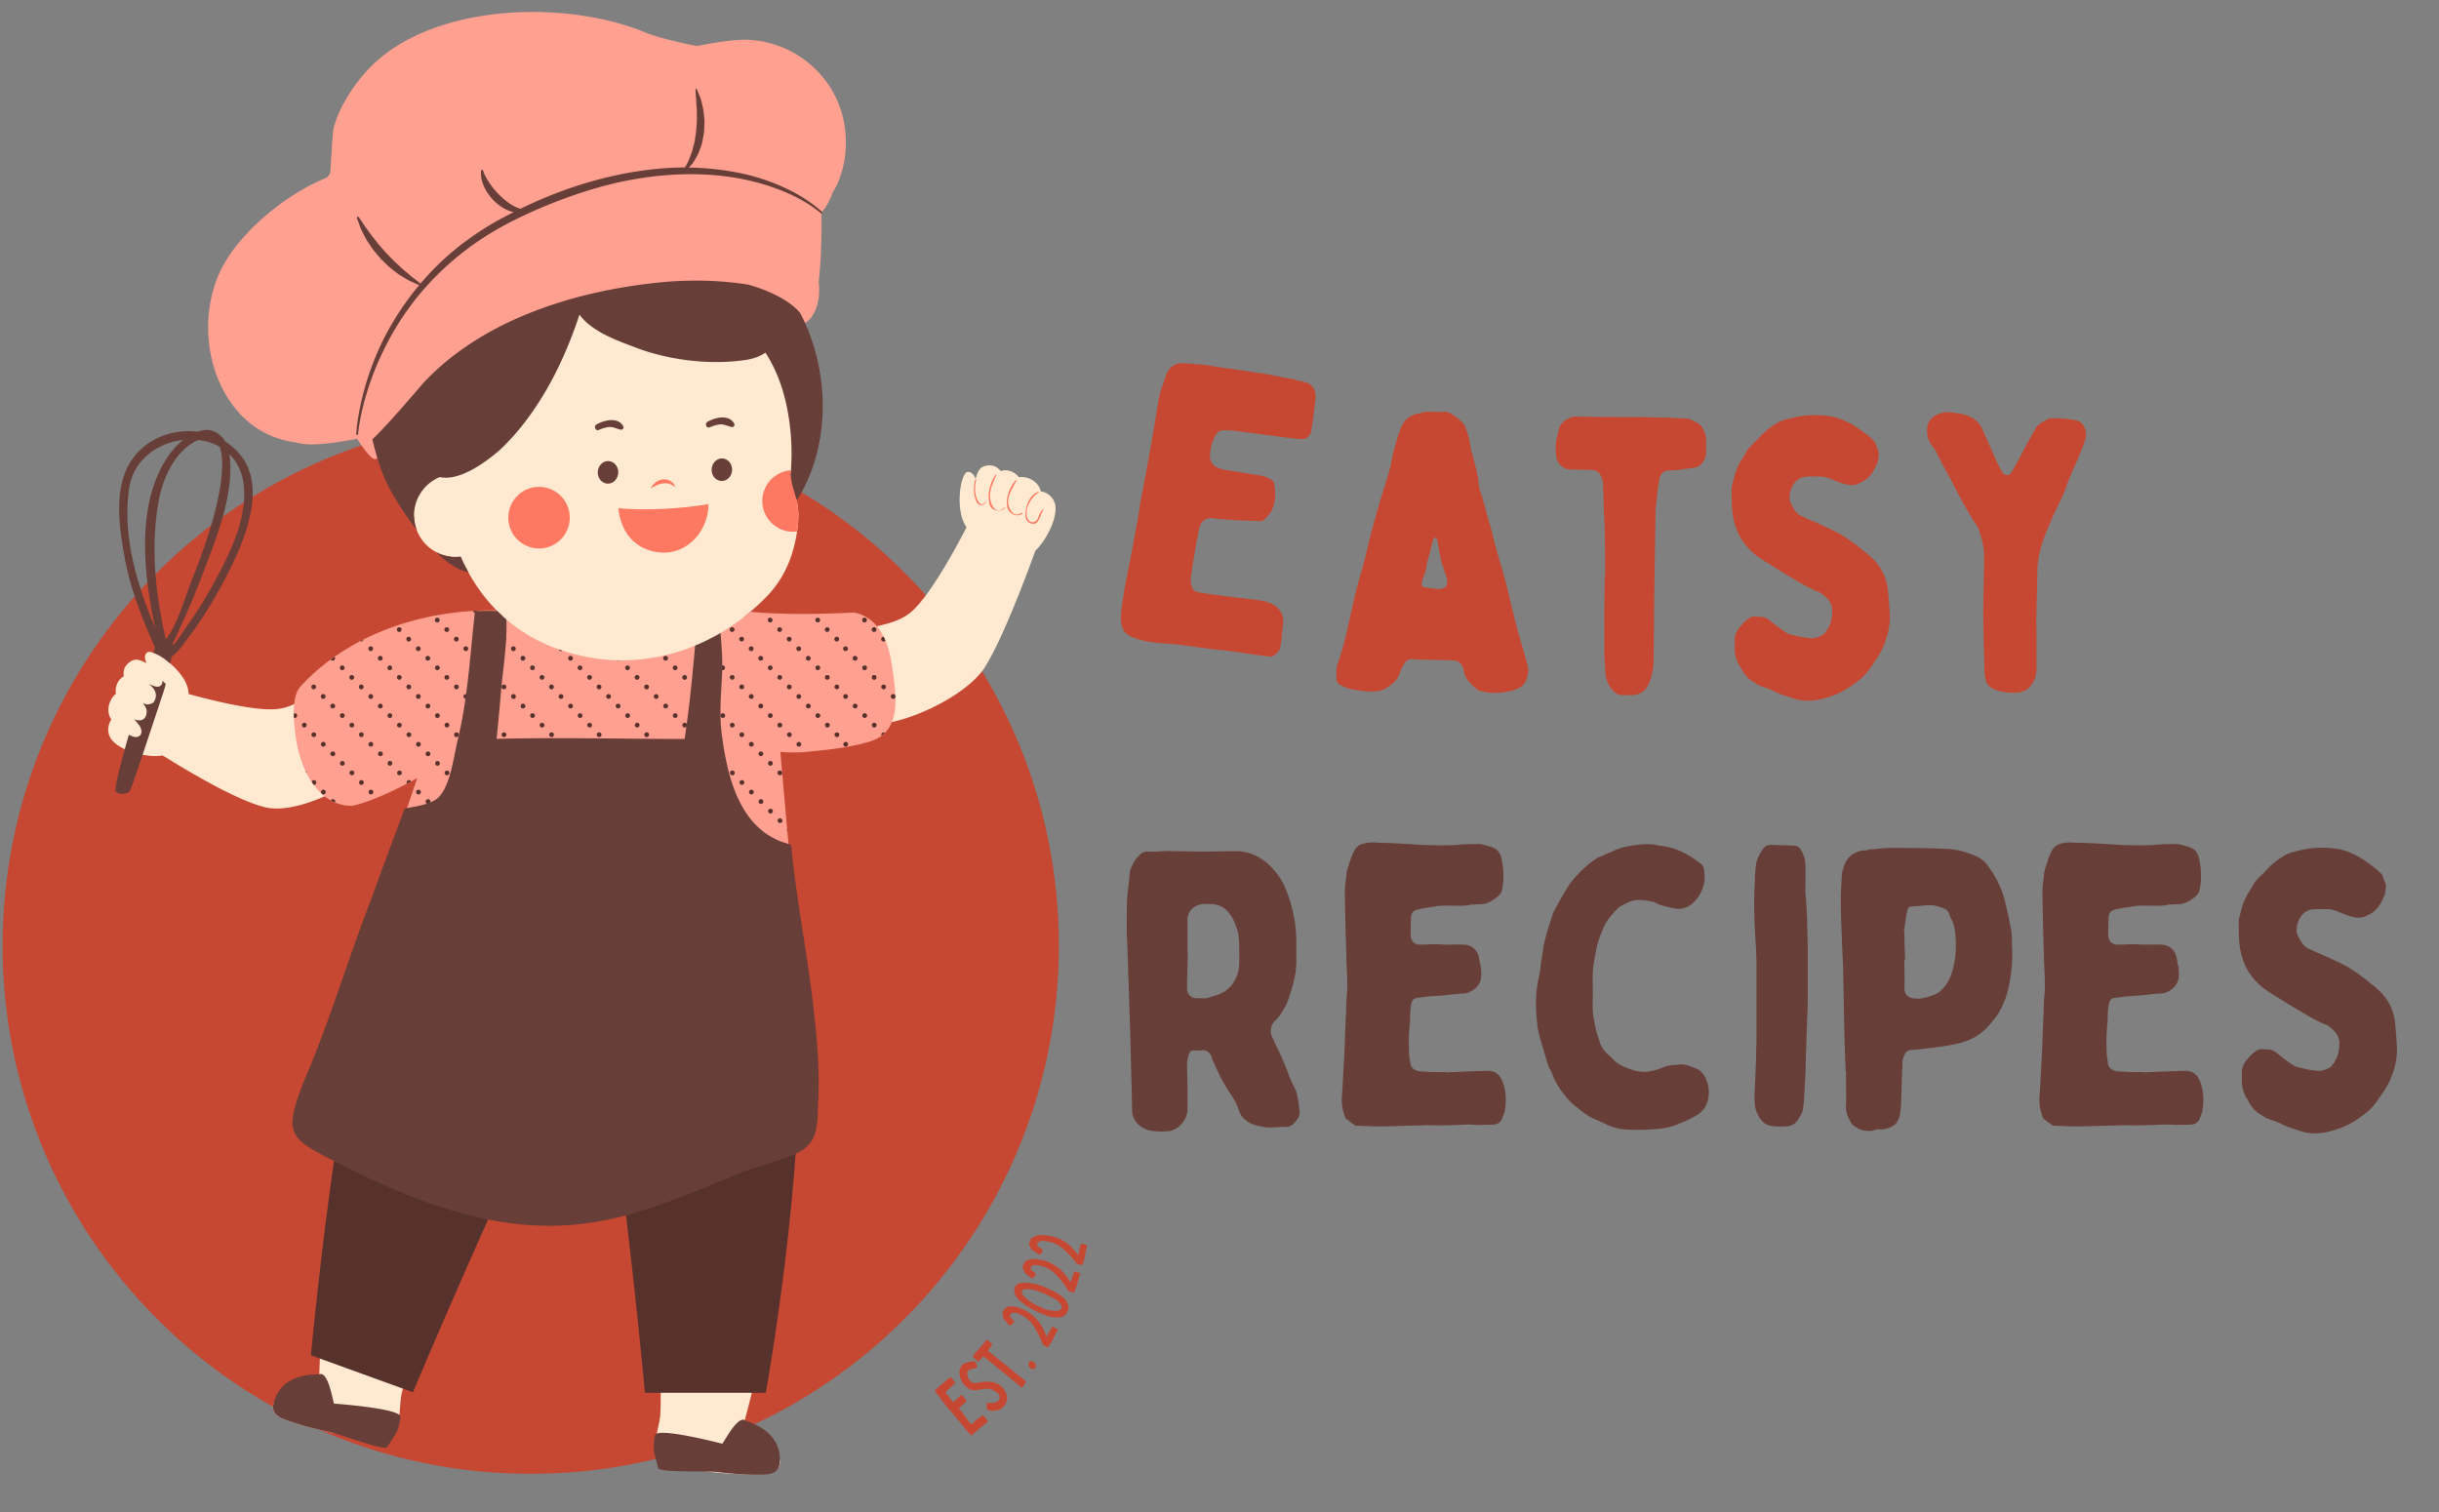 <svg xmlns="http://www.w3.org/2000/svg" width="500" viewBox="0 0 375 232.5" height="310" version="1.0"><rect x="0" y="0" width="375" height="232.5" fill="#808080" stroke="none"/><defs><clipPath id="a"><path d="M.402 64.227h162.403v162.398H.402zm0 0"/></clipPath><clipPath id="b"><path d="M16.64 2.742h145.653v224.02H16.641zm0 0"/></clipPath><clipPath id="c"><path d="M100 218h20v8.762h-20zm0 0"/></clipPath></defs><g clip-path="url(#a)"><path fill="#c64832" d="M81.602 64.227c-44.844 0-81.2 36.351-81.2 81.199 0 44.844 36.356 81.199 81.2 81.199 44.847 0 81.203-36.355 81.203-81.2 0-44.847-36.356-81.198-81.203-81.198"/></g><g clip-path="url(#b)"><path fill="#ffead1" d="M162.164 77.313a.066.066 0 0 0-.043-.047c-.238-.844-1.11-1.567-2.098-1.707-.312-1.387-1.722-2.258-3.144-2.215a.281.281 0 0 0-.188.07c-.656-.836-1.77-1.336-2.804-.98a4.86 4.86 0 0 0-.735-.633c-.37-.203-.789-.262-1.207-.23-.851.07-1.32.39-1.656 1.202-.105.254-.2.547-.285.856-.258-.649-.66-1.106-1.238-1.059-1.075.086-2.028 5.89-.16 8.504-.907 1.778-5.782 11.156-8.934 13.344-1.41 1.082-3.555 1.64-5.867 2.078a5.236 5.236 0 0 0-2.528-1.41c-2.761.144-5.402.219-7.847.219-2.36 0-4.535-.07-6.465-.2l-.18-.011a91.487 91.487 0 0 1-1.512-.125l-.906-.09a34.483 34.483 0 0 0 3.36-2.988c2.582-2.618 4.007-5.711 4.68-9.305.046-.281.097-.574.144-.856.219-1.44.293-2.933.023-4.375-.097-.53-.254-1.054-.41-1.578 4.25-7.297 4.582-17.293.797-25.73l-.316-.703.644-.422.152-.098c.004-.004.356-.222.684-.707.45-.656 1.152-2.133.86-4.664l-.012-.105.011-.102c.504-4.34.438-9.441.418-10.418v-.012l-.21-.246.203-.23-.012-.403.37-.011c.583-.684 1.063-1.574 1.434-2.653l.036-.101.058-.09c1.574-2.465 2.227-6.133 1.7-9.57-1.043-6.793-6.833-12.043-13.766-12.48a7.868 7.868 0 0 0-.621-.02c-2.813 0-7.168.937-7.211.949l-.172.035-.176-.031c-.219-.04-5.34-.98-8.25-2.18-4.762-1.96-10.758-3.043-16.87-3.043-10.04 0-18.77 2.856-23.95 7.828-2.297 2.203-5.102 6.137-5.84 9.559-.055.32-.203 2.637-.3 4.172-.067 1.012-.126 1.949-.165 2.472l-.023.286-.305.367c-.125.148-.25.3-.371.449l-.152.188-.223.09c-6.113 2.37-14.145 8.882-16.469 15.257-2.05 5.574-1.488 12.086 1.473 16.996 2.285 3.793 5.789 6.172 9.863 6.703l.055.008.05.012c.403.105.758.176 1.09.226.352.051.778.079 1.266.079 2.813 0 6.758-.844 6.797-.852l.617-.137.332.54c.727 1.163 1.621 2.328 2.047 2.667l.922-.285.266.863c.457 1.52.984 2.868 1.558 4.02.504 1.012 1.695 3.059 3.219 5.203a6.356 6.356 0 0 0 5.523 6.121c.797.621 1.551 1.063 2.246 1.324.024.043.04.086.063.125 1.465 2.946 3.39 5.551 5.77 7.715h-1.212c-16.148 0-25.156 7.086-29.085 11.305l-.09.098c-.317.34-.543.886-.676 1.632-1.106.61-2.18 1.055-3.207 1.196-3.059.566-10.352-1.246-14.016-2.25.028-1.95-1.851-4.055-3.601-5.32.031-.176.062-.356.09-.532l.058-.39.02-.012.097-.875-.601.765-.422-1.832a82.95 82.95 0 0 1-.434-1.984l-.613.195c.355.832.715 1.641 1.063 2.422l.14.309-.394 1.293c-.84-.465-1.536-.653-1.797-.414-.426.39-.364 1-.067 1.629a9.005 9.005 0 0 0-.816-.371c-.824-.309-1.379-.18-2.008.398-.308.281-.55.633-.652 1.047a4.91 4.91 0 0 0-.04.969c-.96.52-1.355 1.675-1.19 2.726a.319.319 0 0 0-.18.086c-1 1.02-1.32 2.649-.52 3.82-.57.825-.637 1.957-.183 2.707-.004.02-.008.04.007.063.512.91 1.72 1.633 3.078 2.121-.992 3.621-1.273 5.059-1.347 5.617a.828.828 0 0 0 .129.012c.199 0 .36-.059.437-.098.227-.566.836-2.32 1.805-5.218 1.512.402 3.047.52 3.937.296h.004c0 .008 0 .133.125.082 4.035 2.516 12.008 7.25 16.094 7.993 2.66.441 6.176-.563 9.645-2.207.972.66 2.043.992 3.191.992h.016c3.687-.766 9.593-4.106 9.652-4.14l2.055-1.169-.766 2.242s-.645 1.899-1.574 4.614l-.168.496-.36.066c-2.27 6.012-3.898 10.418-4.851 13.13-1.512 3.862-2.906 7.878-4.258 11.76-1.926 5.536-3.918 11.263-6.297 16.743-2.82 7.422-2.285 7.688 4.266 10.973l.578.289-.094.644a390.19 390.19 0 0 0-.43 3.106c-.734 4.488-1.273 9.05-1.671 13.21a644.356 644.356 0 0 0-1.375 12.825l.457.164c-.098 2.117-.13 3.363-.13 3.363-.378.121-1.28.559-2.312 1.125-1.636.367-2.562 1.125-3.101 1.875-.88.602-1.532 1.149-1.617 1.473-.403 1.437.683 2.121 1.824 2.523 3.297 1.25 7.734 2.215 11.933 2.688.266.031.567.078.883.125.934.281 1.79.508 2.29.57.081-.129.179-.281.28-.437.63-.098 1.16-.356 1.461-.91.797-1.36.692-4.407 1.004-5.973.098-.45.25-1.031.45-1.727l.812.293c1.277-3.027 6.07-14.308 11.242-25.8l.297-.649.7.137c3.206.64 6.222.953 9.226.953 3.789 0 7.57-.516 11.555-1.574l.996-.266.125 1.027c1.41 11.707 2.543 23.36 2.843 26.489h1.579c.042 1.96.023 3.484-.051 4.41-.153 1.594-1.133 4.48-.766 6.008.133.636.586 1.046 1.184 1.324.007.043.02.09.03.129.134.027.306.054.505.074.926.297 2.02.387 2.8.531 4.153.762 8.68 1.125 12.196.89 1.21-.054 2.445-.394 2.473-1.886.015-.348-.496-1.113-1.215-2-.383-.992-1.137-1.836-2.274-2.512-.851-.87-1.613-1.578-1.949-1.812 0 0 .54-1.961 1.32-5.156h1.172c.418-2.399 1.766-10.41 2.965-20.582.758-4.957 1.317-10.036 1.43-14.625.015-.239.035-.48.055-.72l.039-.534.484-.22.133-.058c.715-.328 1.254-.718 1.656-1.187.988-1.164 1.043-2.832 1.105-4.762.016-.433.028-.875.051-1.324.223-4.066-.074-8.145-.594-13.02-.44-4.175-1.09-8.406-1.718-12.496-.66-4.297-1.344-8.73-1.793-13.14l-.406-.118-.258-2.875c-.309-3.445-.575-6.496-.766-8.687l-.371-4.273 1.059.085c.011 0 .957.075 2.058.075.598 0 1.13-.02 1.578-.063 2.953-.285 6.621-.637 9.723-1.555 1.277-.378 2.164-1.066 2.703-2.09.36.024.703.008 1.016-.062 5.468-1.23 11.722-4.805 14.008-8.027 2.968-4.324 7.34-16.38 8.039-18.324 1.62-1.504 3.644-5.278 2.98-7.371"/></g><path fill="#ffa090" d="M76.344 93.84h-.281c-19.317 0-28.415 10.172-29.833 11.687-.582.621-.878 1.602-1 2.739-.171 1.64.024 3.609.286 5.359.527 3.5 2.007 6.941 4.394 8.82 1.188.938 2.602 1.489 4.238 1.461 3.872-.77 10.004-4.258 10.004-4.258s-.644 1.899-1.574 4.614c1.3 2.707 4.676 3.965 5.703 3.039 2.012-1.758 7.774-25.715 4.746-33.309 1.012-.035 2.02-.05 3.035-.035h.399l-.117-.117M92.16 101.324c-5.828-.75-10.586-2.902-14.3-6.074.144 3.848-1.97 8.512-2.266 12.215-.246 3.02-1.453 9.558-1.453 9.558 9.175-.257 23.8 1.704 32.98 1.704 0 0-.355-18.192-.254-19.454a28.722 28.722 0 0 1-7.226 1.965 26.905 26.905 0 0 1-7.48.086M137.176 102.55c-.309-2.245-.946-4.593-2.344-6.26a6.149 6.149 0 0 0-3.477-2.106c-8.273.433-13.453.136-15.996-.114a33.578 33.578 0 0 1-4.566 3.25c.137 1.961-2.7 14.008-2.2 17.407.97 7.246 5.56 13.101 12.637 15.054a3877.714 3877.714 0 0 1-1.246-14.156s2.11.172 3.797.016c3.211-.313 6.79-.668 9.887-1.59 1.863-.547 2.91-1.64 3.469-3.016.984-2.422.422-5.73.039-8.484M46.52 68.246c2.828.41 8.378-.789 8.378-.789s2.18 3.512 2.883 3.113l.25-.078c-.148-.496 13.871-17.367 30.782-22.652 15.957-4.985 34.851 1.582 34.964 1.836.043-.028.086-.051.125-.082 0 0 .5-.29.965-.973.656-.96 1.309-2.687 1.008-5.273.563-4.856.422-10.672.422-10.672.75-.82 1.324-1.899 1.738-3.11 1.832-2.863 2.344-6.867 1.832-10.187-1.125-7.34-7.265-12.781-14.597-13.246-2.875-.184-8.075.949-8.075.949s-5.215-.953-8.07-2.129C87.109.003 67.18.48 57.344 9.922 54.816 12.348 52 16.46 51.25 19.949c-.102.457-.371 5.27-.488 6.754-.164.203-.332.402-.496.61-6.133 2.382-14.504 8.957-16.989 15.785C29.453 53.473 34.465 66.586 45.336 68c.39.102.785.188 1.184.246"/><path fill="#57322d" d="M129.77 114.188a.38.38 0 0 0-.11.257c0 .098.035.18.11.254a.34.34 0 0 0 .257.11c.106 0 .203-.036.254-.11a.359.359 0 0 0 .11-.254.389.389 0 0 0-.098-.257.37.37 0 0 0-.523 0M129.758 106.844a.32.32 0 0 0-.11.254c0 .097.036.183.11.257a.356.356 0 0 0 .512 0 .368.368 0 0 0 .011-.511c-.148-.149-.402-.137-.523 0M131.219 108.309a.403.403 0 0 0-.11.254c0 .101.047.199.11.257a.36.36 0 0 0 .27.11.297.297 0 0 0 .241-.11.332.332 0 0 0 .122-.257.361.361 0 0 0-.106-.254.382.382 0 0 0-.527 0M132.68 109.773a.413.413 0 0 0-.098.258c0 .098.04.196.098.258.074.074.172.11.27.11a.334.334 0 0 0 .257-.11c.07-.062.11-.16.11-.258a.368.368 0 0 0-.11-.258.399.399 0 0 0-.527 0M134.156 111.254a.321.321 0 0 0-.11.246c0 .098.036.18.11.27a.376.376 0 0 0 .254.093.386.386 0 0 0 .258-.093.378.378 0 0 0 .11-.27.346.346 0 0 0-.11-.258.35.35 0 0 0-.512.012M135.617 112.723a.333.333 0 0 0-.11.254c0 .043.04.085.055.128.176-.132.344-.27.497-.421-.141-.082-.317-.086-.442.039M129.746 99.496a.356.356 0 0 0-.113.258c0 .086.039.183.113.258.074.074.168.11.254.11a.378.378 0 0 0 .27-.11.4.4 0 0 0 .097-.258.378.378 0 0 0-.11-.27.367.367 0 0 0-.51.012M131.219 100.95a.408.408 0 0 0-.121.269c0 .097.05.183.109.258.063.074.156.109.27.109a.337.337 0 0 0 .253-.11.352.352 0 0 0 .11-.257.38.38 0 0 0-.11-.258c-.144-.145-.414-.121-.511-.012M132.668 102.43a.413.413 0 0 0-.098.257c0 .098.04.196.098.254a.382.382 0 0 0 .27.114c.097 0 .195-.04.253-.098a.44.44 0 0 0 .114-.273c0-.098-.04-.18-.114-.254a.374.374 0 0 0-.523 0M134.145 103.895a.362.362 0 0 0-.11.273c0 .098.035.18.11.254.058.062.156.11.253.11a.364.364 0 0 0 .27-.122.384.384 0 0 0 .098-.242.38.38 0 0 0-.11-.273c-.148-.145-.402-.122-.511 0M135.863 106a.38.38 0 0 0 .254-.11.365.365 0 0 0 .11-.257c0-.098-.036-.2-.11-.258a.37.37 0 0 0-.512-.012.372.372 0 0 0-.109.27c0 .097.035.183.11.242.062.074.16.125.257.125M137.07 106.828a.378.378 0 0 0-.11.27c0 .097.036.183.11.257.07.075.157.11.254.11a.398.398 0 0 0 .27-.11.4.4 0 0 0 .078-.21v-.098a.39.39 0 0 0-.078-.207c-.149-.145-.403-.133-.524-.012M131.5 94.223c-.047-.012-.094-.028-.145-.04h-.027c.043.02.086.055.133.055.016 0 .027-.011.039-.015M132.668 95.082a.345.345 0 0 0-.106.258c0 .097.036.183.106.27a.37.37 0 0 0 .621-.27.363.363 0 0 0-.11-.254c-.132-.148-.398-.137-.511-.004M134.133 96.55a.352.352 0 0 0-.11.259c0 .097.036.18.11.265.07.063.156.102.254.102.097 0 .183-.04.258-.102.07-.07.109-.168.109-.265a.367.367 0 0 0-.621-.258M135.594 98.02a.363.363 0 0 0-.11.265.371.371 0 0 0 .364.367c.101 0 .183-.05.257-.109.02-.02.012-.043.028-.066-.078-.184-.16-.368-.246-.543-.11-.016-.219.007-.293.086M128.676 113.344a.334.334 0 0 0 .258-.11.368.368 0 0 0 .011-.511c-.09-.102-.23-.106-.355-.078-.063.015-.13.023-.168.066a.37.37 0 0 0-.11.266c0 .05.008.097.028.14.02.043.047.078.082.106.027.035.07.066.113.086a.3.3 0 0 0 .14.035M128.395 105.375a.401.401 0 0 0-.094.258c0 .086.035.183.11.258.042.043.112.054.179.066.027.008.047.031.074.031.098 0 .195-.039.254-.097a.377.377 0 0 0 .113-.258.396.396 0 0 0-.113-.27c-.117-.136-.363-.136-.523.012M47.066 118.598c-.023-.02-.054-.016-.082-.032.051.11.106.215.16.32.004-.015.02-.027.02-.042-.004-.098-.039-.196-.098-.246M48.527 120.578a.43.43 0 0 0 .098-.254.389.389 0 0 0-.098-.258c-.148-.144-.402-.136-.527-.011-.047.05-.059.12-.074.187.097.145.195.293.3.434.012.004.02.011.032.011a.378.378 0 0 0 .27-.109M49.477 121.52a.39.39 0 0 0-.122.27c0 .1.036.183.11.257a.32.32 0 0 0 .254.11c.11 0 .207-.048.258-.11a.346.346 0 0 0 .109-.258.389.389 0 0 0-.098-.258c-.133-.144-.402-.133-.511-.011M51.45 123c-.134-.148-.403-.137-.52 0-.024.023-.043.055-.063.086.203.113.418.21.63.305.019-.047.05-.082.05-.133 0-.102-.035-.2-.098-.258M45.184 110.344c.046.02.09.054.136.054a.334.334 0 0 0 .258-.109.334.334 0 0 0 .11-.258.352.352 0 0 0-.11-.258c-.113-.101-.27-.101-.406-.043.004.204.004.407.012.614M47.04 111.77a.382.382 0 0 0 .112-.27.35.35 0 0 0-.113-.258c-.133-.137-.352-.148-.512.012a.327.327 0 0 0-.109.246c0 .098.035.18.11.27.062.058.16.093.253.093.098 0 .2-.035.258-.093M47.988 112.723a.33.33 0 0 0-.105.254c0 .085.035.183.105.257.075.075.172.11.258.11a.337.337 0 0 0 .254-.11.357.357 0 0 0 .012-.512c-.133-.148-.375-.148-.524 0M49.965 114.176a.367.367 0 0 0-.512.011.352.352 0 0 0 0 .512c.074.074.156.11.254.11.11 0 .195-.036.258-.11.07-.074.12-.156.12-.254 0-.097-.046-.183-.12-.27M50.914 115.656a.38.38 0 0 0-.11.254c0 .098.04.184.11.254.074.074.16.113.27.113.097 0 .195-.039.254-.113a.337.337 0 0 0 .109-.254.363.363 0 0 0-.11-.254c-.132-.148-.39-.136-.523 0M52.39 117.121a.326.326 0 0 0-.109.254c0 .102.035.184.098.258.07.074.156.11.27.11a.331.331 0 0 0 .253-.11.336.336 0 0 0 .11-.258.337.337 0 0 0-.11-.242c-.136-.145-.39-.145-.511-.012M53.84 118.586a.416.416 0 0 0-.098.258c0 .097.035.183.11.27a.382.382 0 0 0 .512 0 .395.395 0 0 0 .109-.27.323.323 0 0 0-.11-.246.37.37 0 0 0-.523-.012M55.313 120.055a.389.389 0 0 0-.11.27c0 .097.04.183.11.253.074.074.16.11.257.11a.398.398 0 0 0 .27-.11.43.43 0 0 0 .097-.254c0-.097-.039-.199-.097-.258-.137-.148-.403-.136-.528-.011M56.79 121.52a.395.395 0 0 0-.126.27c0 .1.04.183.113.257.075.074.157.11.254.11a.378.378 0 0 0 .27-.11.353.353 0 0 0 .094-.258.386.386 0 0 0-.094-.258c-.145-.144-.403-.133-.512-.011M47.977 105.363a.372.372 0 0 0-.11.27c0 .097.035.183.11.242.062.074.16.125.257.125.098 0 .192-.05.254-.11a.365.365 0 0 0 .11-.257c0-.098-.035-.2-.11-.258-.133-.148-.386-.137-.511-.012M49.441 106.828a.378.378 0 0 0-.109.27c0 .097.035.183.11.257.07.075.156.11.253.11a.398.398 0 0 0 .27-.11.44.44 0 0 0 .097-.257.354.354 0 0 0-.097-.254c-.145-.149-.403-.137-.524-.016M50.914 108.309a.357.357 0 0 0-.121.254c0 .101.05.187.11.257.074.075.171.11.269.11a.337.337 0 0 0 .254-.11.365.365 0 0 0 .11-.257.378.378 0 0 0-.11-.254c-.133-.149-.39-.133-.512 0M52.379 109.773a.337.337 0 0 0-.113.258c0 .098.039.196.097.258a.36.36 0 0 0 .27.11.334.334 0 0 0 .258-.11c.07-.074.109-.16.109-.258a.368.368 0 0 0-.11-.258c-.136-.132-.402-.12-.511 0M53.84 111.242a.371.371 0 0 0-.11.258c0 .11.036.195.11.254.062.074.156.11.254.11a.334.334 0 0 0 .258-.11.32.32 0 0 0 .109-.254.393.393 0 0 0-.11-.258.37.37 0 0 0-.511 0M55.3 112.71a.379.379 0 0 0-.109.267c0 .085.04.183.11.257.074.075.16.11.258.11a.32.32 0 0 0 .254-.11.352.352 0 0 0 .109-.257c0-.11-.035-.207-.098-.254-.129-.149-.386-.149-.523-.012M56.777 114.176a.39.39 0 0 0-.12.27c0 .097.046.195.109.253.07.074.156.11.254.11a.378.378 0 0 0 .27-.11.403.403 0 0 0 .097-.254.389.389 0 0 0-.098-.257c-.133-.145-.402-.133-.512-.012M58.227 115.656a.371.371 0 0 0-.098.254.363.363 0 0 0 .367.367c.098 0 .184-.039.254-.113a.406.406 0 0 0 .11-.254.398.398 0 0 0-.11-.27.403.403 0 0 0-.523.016M59.691 117.121a.42.42 0 0 0-.101.254.36.36 0 0 0 .367.367c.098 0 .195-.035.246-.097a.381.381 0 0 0 .117-.27.33.33 0 0 0-.105-.254.377.377 0 0 0-.524 0M61.164 118.586a.352.352 0 0 0-.11.258c0 .097.036.195.11.27.074.062.16.097.258.097a.39.39 0 0 0 .254-.098.378.378 0 0 0 .11-.27.31.31 0 0 0-.11-.245c-.133-.145-.39-.145-.512-.012M63.137 120.055a.37.37 0 0 0-.512 0 .372.372 0 0 0-.11.27.35.35 0 0 0 .06.175c.226-.117.429-.223.612-.324-.019-.04-.015-.082-.05-.121M64.102 121.52a.39.39 0 0 0-.122.27c0 .1.047.194.106.257.074.074.16.11.258.11a.363.363 0 0 0 .265-.11.388.388 0 0 0 .102-.258.373.373 0 0 0-.102-.258c-.132-.144-.386-.133-.507-.011M65.55 123a.381.381 0 0 0-.097.258c0 .097.035.191.098.258.074.07.16.109.27.109.097 0 .183-.04.253-.11a.358.358 0 0 0 .11-.257.383.383 0 0 0-.121-.27c-.133-.136-.364-.125-.512.012M67.027 124.469a.324.324 0 0 0-.113.254c0 .113.04.195.098.254a.382.382 0 0 0 .27.113c.097 0 .183-.04.257-.113a.33.33 0 0 0 .106-.254.32.32 0 0 0-.106-.246c-.137-.145-.406-.133-.512-.008M68.488 125.934a.35.35 0 0 0-.11.254c0 .113.036.199.11.257a.32.32 0 0 0 .254.11.386.386 0 0 0 .258-.094.397.397 0 0 0 .11-.273.373.373 0 0 0-.11-.254.37.37 0 0 0-.512 0M51.16 101.586a.326.326 0 0 0 .254-.11.426.426 0 0 0 .11-.257.368.368 0 0 0-.083-.219c-.203.14-.39.277-.578.414.016.02.012.043.028.063.074.074.156.109.27.109M52.363 102.43a.339.339 0 0 0-.105.257c0 .098.035.184.105.254.063.075.16.114.258.114s.184-.04.254-.114a.324.324 0 0 0 .113-.254c0-.097-.05-.199-.113-.246-.133-.148-.398-.148-.512-.011M53.828 103.895a.362.362 0 0 0-.11.273c0 .098.036.191.098.242a.382.382 0 0 0 .266.121.38.38 0 0 0 .258-.11c.058-.073.11-.155.11-.253 0-.102-.036-.2-.11-.262-.133-.144-.403-.133-.512-.011M55.29 105.363a.388.388 0 0 0-.11.27c0 .086.039.183.11.258.073.058.16.109.257.109.094 0 .195-.05.254-.11a.379.379 0 0 0 .11-.257c0-.098-.036-.2-.099-.258-.144-.148-.402-.137-.523-.012M56.766 106.828a.39.39 0 0 0-.121.27c0 .097.035.195.105.257.074.075.16.11.258.11a.378.378 0 0 0 .27-.11.413.413 0 0 0 .097-.257.371.371 0 0 0-.098-.254c-.148-.149-.402-.137-.511-.016M58.215 108.824c.074.07.172.106.27.106.081 0 .18-.035.253-.106a.352.352 0 0 0 .11-.258.38.38 0 0 0-.11-.257c-.136-.149-.402-.133-.511 0a.345.345 0 0 0-.122.257c0 .098.047.184.11.258M59.691 109.773a.356.356 0 0 0-.113.258c0 .098.04.196.098.258.074.074.172.11.27.11a.37.37 0 0 0 .257-.098.454.454 0 0 0 .106-.27.345.345 0 0 0-.106-.258c-.137-.132-.39-.132-.512 0M61.152 111.254a.325.325 0 0 0-.113.246c0 .098.04.195.113.254a.32.32 0 0 0 .254.11.386.386 0 0 0 .258-.094.374.374 0 0 0 0-.528.36.36 0 0 0-.512.012M62.613 112.723a.337.337 0 0 0-.11.254.371.371 0 0 0 .368.367c.106 0 .191-.051.254-.11a.334.334 0 0 0 .11-.257.36.36 0 0 0-.621-.254M64.078 114.188a.325.325 0 0 0-.113.257c0 .098.05.196.113.254a.32.32 0 0 0 .254.11.354.354 0 0 0 .363-.363.413.413 0 0 0-.105-.27c-.137-.133-.38-.121-.512.011M65.55 115.64a.378.378 0 0 0-.109.27.37.37 0 0 0 .098.258c.074.07.16.11.266.11a.39.39 0 0 0 .257-.11.38.38 0 0 0 .11-.258.363.363 0 0 0-.11-.254c-.12-.148-.402-.136-.511-.015M67.012 117.121a.361.361 0 0 0-.106.254c0 .102.035.2.094.258a.36.36 0 0 0 .27.11.32.32 0 0 0 .253-.11.35.35 0 0 0 .114-.258c0-.082-.04-.18-.114-.254a.378.378 0 0 0-.511 0M68.477 118.586a.334.334 0 0 0-.11.258.354.354 0 0 0 .363.367.352.352 0 0 0 .258-.11c.07-.062.11-.16.11-.257a.39.39 0 0 0-.11-.258.391.391 0 0 0-.511 0M69.938 120.055a.394.394 0 0 0-.11.27c0 .097.035.183.11.253.074.074.156.11.253.11a.391.391 0 0 0 .27-.11.406.406 0 0 0 .098-.254c0-.097-.036-.199-.098-.258-.133-.148-.402-.136-.523-.011M71.402 121.52a.44.44 0 0 0-.113.27c0 .1.05.194.113.257.07.074.157.11.254.11a.36.36 0 0 0 .27-.11.401.401 0 0 0 0-.516c-.133-.133-.39-.133-.524-.011M72.863 123a.364.364 0 0 0-.097.258c0 .097.035.191.097.258.07.07.157.109.266.109.098 0 .195-.04.246-.102a.407.407 0 0 0 .121-.265.417.417 0 0 0-.11-.258.385.385 0 0 0-.523 0M74.336 124.469a.352.352 0 0 0-.11.254c0 .097.04.195.11.27a.37.37 0 0 0 .258.097.337.337 0 0 0 .254-.11.352.352 0 0 0 0-.511.37.37 0 0 0-.512 0M75.8 125.934a.35.35 0 0 0-.109.254c0 .113.036.199.11.257.058.075.16.11.254.11a.386.386 0 0 0 .257-.094.397.397 0 0 0 .11-.273.373.373 0 0 0-.11-.254.37.37 0 0 0-.511 0M55.79 98.543c.046-.047.054-.113.073-.176-.152.074-.293.153-.441.23.039.012.07.044.113.044.098 0 .195-.04.254-.098M56.738 99.484a.459.459 0 0 0-.11.27c0 .098.052.191.11.246.063.07.16.121.258.121a.334.334 0 0 0 .258-.11.37.37 0 0 0 .105-.257.37.37 0 0 0-.097-.258c-.133-.144-.399-.133-.524-.012M58.727 101.477a.352.352 0 0 0 .109-.258.38.38 0 0 0-.11-.258c-.132-.145-.402-.133-.511-.012a.378.378 0 0 0-.11.27c0 .097.036.199.098.258a.37.37 0 0 0 .523 0M59.664 102.43a.44.44 0 0 0-.098.257c0 .098.04.184.098.254a.38.38 0 0 0 .523.016.415.415 0 0 0 .114-.273.366.366 0 0 0-.114-.254.373.373 0 0 0-.523 0M61.14 103.895c-.074.062-.109.16-.109.273 0 .098.035.18.11.254.058.062.156.11.254.11a.386.386 0 0 0 .253-.11.375.375 0 0 0 .114-.254c0-.113-.051-.211-.114-.262-.132-.144-.386-.133-.507-.011M62.602 105.363a.372.372 0 0 0-.11.27.352.352 0 0 0 .367.355c.098 0 .192-.039.254-.097a.382.382 0 0 0 .11-.258c0-.098-.04-.2-.11-.27a.37.37 0 0 0-.511 0M64.066 106.828a.413.413 0 0 0-.113.27.384.384 0 0 0 .367.367c.11 0 .196-.047.258-.11a.345.345 0 0 0 .106-.257.354.354 0 0 0-.098-.254c-.133-.149-.402-.137-.52-.016M65.527 108.309a.368.368 0 0 0-.097.254c0 .101.035.199.097.257.07.075.157.11.27.11a.35.35 0 0 0 .254-.11.34.34 0 0 0 .11-.257.362.362 0 0 0-.122-.266c-.137-.137-.367-.121-.512.012M67 109.773a.352.352 0 0 0-.11.258.353.353 0 0 0 .367.367.36.36 0 0 0 .255-.097.435.435 0 0 0 .11-.27.352.352 0 0 0-.11-.258.378.378 0 0 0-.512 0M68.46 111.242a.364.364 0 0 0-.105.258c0 .11.036.207.106.254.062.074.16.11.258.11a.369.369 0 0 0 .254-.094.349.349 0 0 0 .113-.27.336.336 0 0 0-.113-.258.37.37 0 0 0-.512 0M69.926 112.71a.363.363 0 0 0-.11.267c0 .097.036.183.11.257.062.059.16.11.254.11.097 0 .199-.035.27-.11a.416.416 0 0 0 .097-.257.382.382 0 0 0-.11-.266.383.383 0 0 0-.511 0M71.387 114.188a.395.395 0 0 0-.106.257c0 .098.035.18.106.254.062.074.16.11.258.11.109 0 .195-.036.265-.11a.41.41 0 0 0 .102-.254.403.403 0 0 0-.114-.27c-.132-.132-.375-.12-.511.013M72.863 115.64a.378.378 0 0 0-.11.27.37.37 0 0 0 .099.258c.07.07.156.11.27.11.097 0 .19-.04.241-.098a.39.39 0 0 0 .121-.27.363.363 0 0 0-.109-.254c-.137-.148-.402-.136-.512-.015M74.324 117.121a.326.326 0 0 0-.11.254c0 .102.036.2.11.258.063.074.16.11.258.11s.18-.036.254-.11a.323.323 0 0 0 .11-.258.326.326 0 0 0-.11-.254c-.133-.133-.402-.121-.512 0M75.79 118.586a.337.337 0 0 0-.114.258.363.363 0 0 0 .367.367.392.392 0 0 0 .258-.098c.07-.074.11-.16.11-.27a.346.346 0 0 0-.11-.245c-.125-.145-.403-.133-.512-.012M77.25 120.055a.372.372 0 0 0-.11.27c0 .097.036.183.11.253.074.074.156.11.254.11a.334.334 0 0 0 .258-.11.38.38 0 0 0 .11-.254c0-.097-.04-.199-.099-.258-.132-.148-.402-.136-.523-.011M78.71 121.531a.399.399 0 0 0-.108.258c0 .098.05.184.109.258a.37.37 0 0 0 .523 0 .416.416 0 0 0 .098-.258.398.398 0 0 0-.11-.27c-.132-.132-.374-.12-.511.012M80.188 123a.328.328 0 0 0-.11.258c0 .097.035.191.098.258.058.07.16.109.265.109.098 0 .184-.04.258-.11a.417.417 0 0 0 .11-.257.39.39 0 0 0-.11-.258c-.148-.148-.414-.125-.511 0M81.648 124.469a.333.333 0 0 0-.109.254c0 .113.04.195.098.254a.382.382 0 0 0 .27.113c.097 0 .183-.04.253-.113a.32.32 0 0 0 .11-.254.356.356 0 0 0-.11-.254c-.144-.149-.402-.125-.512 0M83.11 125.934a.336.336 0 0 0-.106.254c0 .113.035.21.105.273a.41.41 0 0 0 .258.094.369.369 0 0 0 .254-.094.384.384 0 0 0 .113-.273c0-.086-.039-.18-.097-.243-.149-.148-.403-.136-.528-.011M61.125 96.55a.364.364 0 0 0-.105.259c0 .097.035.195.097.254.07.074.156.113.266.113a.367.367 0 0 0 .367-.367.35.35 0 0 0-.113-.258c-.145-.133-.387-.133-.512 0M62.59 98.02a.363.363 0 0 0-.11.265c0 .086.036.184.11.258a.35.35 0 0 0 .254.11c.097 0 .183-.051.258-.11.07-.074.109-.16.109-.258 0-.11-.04-.207-.098-.258-.148-.144-.39-.144-.523-.007M64.066 99.484a.367.367 0 0 0-.125.27.382.382 0 0 0 .363.367c.114 0 .2-.05.258-.113a.348.348 0 0 0 .114-.254.389.389 0 0 0-.098-.258c-.148-.144-.406-.133-.512-.012M65.512 100.96a.389.389 0 0 0-.098.259c0 .097.04.183.098.258.062.074.16.109.258.109a.378.378 0 0 0 .27-.11c.07-.074.108-.16.108-.257a.368.368 0 0 0-.109-.258.399.399 0 0 0-.527 0M66.988 102.43a.328.328 0 0 0-.11.257c0 .11.036.196.099.254a.375.375 0 0 0 .27.114c.097 0 .183-.04.253-.114a.32.32 0 0 0 .11-.254c0-.097-.047-.199-.11-.257-.148-.149-.402-.121-.512 0M68.453 103.895a.363.363 0 0 0 .254.625.337.337 0 0 0 .254-.11.352.352 0 0 0 .11-.258.371.371 0 0 0-.11-.257c-.129-.133-.387-.133-.508 0M69.914 105.363c-.074.063-.11.157-.11.27 0 .097.036.183.11.258.074.058.16.109.254.109a.37.37 0 0 0 .27-.125.372.372 0 0 0-.012-.512c-.133-.136-.39-.125-.512 0M71.375 106.828a.43.43 0 0 0-.11.27c0 .097.051.195.11.257a.38.38 0 0 0 .258.11c.11 0 .191-.047.254-.11a.334.334 0 0 0 .11-.257.354.354 0 0 0-.099-.254c-.132-.149-.398-.137-.523-.016M72.852 108.309a.331.331 0 0 0-.11.254c0 .101.035.199.098.257.074.075.16.11.265.11.098 0 .196-.035.247-.11a.332.332 0 0 0 .12-.257.378.378 0 0 0-.109-.254c-.136-.149-.402-.133-.511 0M74.313 109.773a.334.334 0 0 0-.11.258c0 .098.035.196.11.27a.368.368 0 0 0 .511-.012.334.334 0 0 0 .11-.258.363.363 0 0 0-.11-.254c-.133-.136-.402-.125-.511-.004M75.773 111.242a.356.356 0 0 0-.109.27c0 .097.04.183.11.242.062.074.16.11.257.11a.378.378 0 0 0 .27-.11.364.364 0 0 0-.016-.512c-.144-.148-.387-.12-.512 0M77.238 112.71a.37.37 0 0 0-.11.267c0 .097.036.195.11.257.075.075.157.11.254.11a.38.38 0 0 0 .254-.11.341.341 0 0 0 .113-.257.324.324 0 0 0-.113-.254c-.144-.149-.398-.137-.508-.012M78.7 114.188a.334.334 0 0 0-.11.257c0 .098.035.18.11.254.073.074.16.11.257.11a.363.363 0 0 0 .266-.11.406.406 0 0 0 .097-.254.392.392 0 0 0-.097-.257.37.37 0 0 0-.524 0M80.176 115.64a.382.382 0 0 0-.114.27c0 .098.04.195.102.258.07.07.168.11.266.11a.39.39 0 0 0 .257-.11.364.364 0 0 0 0-.512c-.136-.148-.402-.136-.511-.015M81.637 117.121a.326.326 0 0 0-.11.254c0 .113.035.2.098.258.074.074.156.11.27.11a.36.36 0 0 0 .253-.098.372.372 0 0 0 .11-.27.32.32 0 0 0-.11-.254c-.132-.133-.39-.133-.511 0M83.102 118.586a.341.341 0 0 0-.114.258c0 .11.035.195.114.27.07.062.156.097.253.097.098 0 .18-.035.254-.11a.337.337 0 0 0 .114-.257.377.377 0 0 0-.114-.258c-.144-.133-.386-.121-.507 0M84.563 120.055a.394.394 0 0 0-.11.27.37.37 0 0 0 .11.253c.074.074.156.11.253.11a.38.38 0 0 0 .258-.11.337.337 0 0 0 .11-.254c0-.097-.036-.199-.098-.258-.145-.148-.414-.136-.523-.011M86.023 121.52a.459.459 0 0 0-.109.27c0 .1.035.183.121.269.074.062.16.097.246.097.094 0 .18-.035.266-.11a.416.416 0 0 0 .098-.257.378.378 0 0 0-.11-.27.391.391 0 0 0-.512 0M87.754 123.625a.373.373 0 0 0 .363-.367.396.396 0 0 0-.11-.258c-.144-.148-.41-.121-.507-.012a.375.375 0 0 0 0 .54c.07.058.156.097.254.097M88.96 124.469a.337.337 0 0 0-.108.254c0 .097.035.195.097.254.074.074.16.113.27.113a.33.33 0 0 0 .254-.113.32.32 0 0 0 .109-.254.356.356 0 0 0-.11-.254c-.144-.137-.39-.137-.511 0M90.426 125.934a.365.365 0 0 0 0 .527.369.369 0 0 0 .254.094.378.378 0 0 0 .27-.11.391.391 0 0 0 .093-.254.408.408 0 0 0-.106-.257c-.148-.137-.39-.137-.511 0M66.977 95.082a.348.348 0 0 0-.11.258c0 .097.04.195.098.258a.385.385 0 0 0 .535 0 .371.371 0 0 0-.012-.516c-.148-.133-.39-.133-.511 0M68.438 96.55a.348.348 0 0 0-.11.259c0 .109.04.195.098.254a.382.382 0 0 0 .27.113c.097 0 .195-.04.253-.114a.32.32 0 0 0 .11-.253.346.346 0 0 0-.11-.258c-.133-.133-.39-.121-.511 0M69.902 98.02c-.074.058-.109.156-.109.265 0 .098.035.195.094.246.078.07.172.121.273.121.098 0 .18-.05.254-.109a.39.39 0 0 0 .11-.258.389.389 0 0 0-.098-.258c-.133-.144-.414-.132-.524-.007M71.363 99.484a.435.435 0 0 0-.11.27.384.384 0 0 0 .367.367c.11 0 .192-.05.255-.113a.326.326 0 0 0 .11-.254.378.378 0 0 0-.11-.27.378.378 0 0 0-.512 0M72.828 100.96a.373.373 0 0 0-.101.259c0 .097.039.199.101.258.059.074.156.109.266.109a.334.334 0 0 0 .258-.11.379.379 0 0 0 .093-.257.386.386 0 0 0-.093-.258.394.394 0 0 0-.524 0M74.3 102.43a.352.352 0 0 0-.109.257c0 .098.036.196.098.254a.354.354 0 0 0 .266.114c.097 0 .199-.04.257-.114a.32.32 0 0 0 .11-.254.352.352 0 0 0-.11-.257.37.37 0 0 0-.511 0M75.762 103.895a.352.352 0 0 0-.11.257c0 .11.035.196.11.27a.37.37 0 0 0 .258.098.382.382 0 0 0 .253-.098.378.378 0 0 0 .11-.27.352.352 0 0 0-.11-.257.378.378 0 0 0-.511 0M77.227 105.363c-.075.063-.11.157-.11.27 0 .097.035.195.11.242a.324.324 0 0 0 .253.113c.098 0 .196-.039.266-.097a.421.421 0 0 0 .102-.258.395.395 0 0 0-.11-.27.382.382 0 0 0-.511 0M78.7 106.828a.39.39 0 0 0-.122.27.38.38 0 0 0 .11.257.35.35 0 0 0 .253.11c.102 0 .2-.035.27-.11a.392.392 0 0 0 .098-.257.354.354 0 0 0-.098-.254c-.133-.149-.414-.137-.512-.016M80.164 108.297a.376.376 0 0 0-.11.266c0 .101.036.199.094.257a.36.36 0 0 0 .27.11.342.342 0 0 0 .246-.098.393.393 0 0 0 .121-.27.389.389 0 0 0-.11-.253c-.136-.149-.402-.133-.51-.012M81.625 109.773a.334.334 0 0 0-.11.258c0 .098.036.196.11.27a.385.385 0 0 0 .258.097.37.37 0 0 0 .254-.109.352.352 0 0 0 0-.512c-.149-.148-.403-.125-.512-.004M83.086 111.242a.356.356 0 0 0-.11.27c0 .097.04.183.11.242.062.074.16.121.258.121a.385.385 0 0 0 .254-.105.352.352 0 0 0 .109-.258c0-.11-.035-.207-.11-.258-.12-.149-.386-.133-.511-.012M84.55 112.71a.367.367 0 0 0-.112.267c0 .097.039.183.113.257.07.075.156.11.254.11.097 0 .195-.051.257-.11a.364.364 0 0 0 .106-.257.33.33 0 0 0-.106-.254.36.36 0 0 0-.511-.012M86.023 114.176a.39.39 0 0 0-.12.27.35.35 0 0 0 .12.265.39.39 0 0 0 .247.102c.093 0 .18-.04.265-.114a.398.398 0 0 0 .098-.254.378.378 0 0 0-.11-.27c-.148-.132-.39-.12-.5 0M87.996 116.168a.37.37 0 0 0 .098-.258.354.354 0 0 0-.098-.254.369.369 0 0 0-.52 0 .354.354 0 0 0-.097.254.37.37 0 0 0 .098.258c.07.07.156.11.265.11.098 0 .195-.04.254-.11M88.938 117.121a.414.414 0 0 0-.098.254c0 .102.035.184.097.258a.37.37 0 0 0 .524 0 .346.346 0 0 0 .11-.258.37.37 0 0 0-.11-.254.377.377 0 0 0-.523 0M90.41 118.586a.374.374 0 0 0 0 .527.37.37 0 0 0 .258.098.375.375 0 0 0 .254-.098.378.378 0 0 0 .11-.27.334.334 0 0 0-.11-.257c-.133-.133-.39-.121-.512 0M91.871 120.055a.387.387 0 0 0-.105.27c0 .097.035.183.105.253.074.074.172.11.258.11a.398.398 0 0 0 .27-.11.43.43 0 0 0 .097-.254c0-.097-.039-.199-.113-.27a.383.383 0 0 0-.512 0M93.348 121.52a.39.39 0 0 0-.121.27c0 .1.035.194.12.269.075.062.16.097.243.097a.372.372 0 0 0 .27-.11.385.385 0 0 0 .097-.257.37.37 0 0 0-.098-.258c-.132-.144-.402-.133-.511-.011M94.8 123a.35.35 0 0 0-.112.258c0 .097.039.183.124.27a.371.371 0 0 0 .254.097.39.39 0 0 0 .258-.11.364.364 0 0 0 .106-.257.357.357 0 0 0-.106-.258c-.148-.137-.379-.148-.523 0M96.273 124.469a.32.32 0 0 0-.109.254c0 .097.035.195.11.27.074.073.16.097.253.097a.398.398 0 0 0 .27-.11.392.392 0 0 0 .098-.257.363.363 0 0 0-.11-.254c-.148-.137-.39-.137-.512 0M97.734 125.934a.35.35 0 0 0-.109.254c0 .113.035.199.11.273.074.059.16.11.257.11a.38.38 0 0 0 .363-.38.393.393 0 0 0-.109-.257.37.37 0 0 0-.512 0M73.082 94.238a.368.368 0 0 0 .254-.105c.05-.051.07-.13.078-.207-.227.011-.469.008-.691.023.015.07.047.137.09.18.062.074.16.11.269.11M74.29 95.082a.334.334 0 0 0-.11.258c0 .097.035.195.11.27a.354.354 0 0 0 .253.097.352.352 0 0 0 .258-.11.399.399 0 0 0 .11-.257.38.38 0 0 0-.11-.254c-.133-.137-.403-.125-.512-.004M75.75 96.55a.334.334 0 0 0-.11.259c0 .097.036.195.11.265.074.063.16.102.258.102.086 0 .18-.04.254-.114a.343.343 0 0 0 .11-.253.346.346 0 0 0-.11-.258c-.145-.145-.403-.121-.512 0M77.215 98.02a.341.341 0 0 0-.113.253c0 .11.039.207.113.27a.371.371 0 0 0 .254.098c.097 0 .195-.04.258-.098a.391.391 0 0 0 .011-.523c-.136-.137-.402-.137-.523 0M78.676 99.484a.421.421 0 0 0-.11.27c0 .098.051.191.11.254.058.062.16.113.254.113.097 0 .195-.039.27-.113a.382.382 0 0 0 .097-.254.37.37 0 0 0-.098-.258c-.144-.144-.402-.133-.523-.012M80.148 100.95a.395.395 0 0 0-.109.269c0 .097.04.199.098.258.074.074.172.109.27.109a.313.313 0 0 0 .241-.11.33.33 0 0 0 .125-.257.399.399 0 0 0-.109-.258c-.137-.145-.402-.133-.516-.012M81.61 102.43a.364.364 0 0 0-.106.257c0 .098.035.196.098.254.07.075.168.114.265.114.086 0 .184-.04.27-.114a.375.375 0 0 0 .097-.254.421.421 0 0 0-.109-.269.375.375 0 0 0-.516.012M83.074 103.895a.348.348 0 0 0-.11.257c0 .11.04.207.11.27.063.062.16.098.254.098a.377.377 0 0 0 .258-.098.36.36 0 0 0 .11-.27.327.327 0 0 0-.11-.246c-.133-.144-.39-.133-.512-.011M84.54 105.363a.348.348 0 0 0-.11.27c0 .097.035.183.11.258.07.058.155.109.253.109a.38.38 0 0 0 .254-.11.365.365 0 0 0 .11-.257.366.366 0 0 0-.617-.27M86 106.844a.32.32 0 0 0-.11.254c0 .097.036.183.11.257a.34.34 0 0 0 .258.11.376.376 0 0 0 .265-.11.413.413 0 0 0 .098-.257.371.371 0 0 0-.098-.254c-.132-.149-.402-.137-.523 0M87.477 108.309a.322.322 0 0 0-.114.254c0 .101.04.199.098.257a.36.36 0 0 0 .27.11.352.352 0 0 0 .257-.11.38.38 0 0 0 .106-.257.393.393 0 0 0-.106-.254c-.136-.149-.402-.125-.511 0M88.938 109.773a.334.334 0 0 0-.11.258c0 .11.035.196.098.258.07.074.172.11.27.11a.331.331 0 0 0 .253-.11.334.334 0 0 0 .11-.258.378.378 0 0 0-.11-.258c-.144-.144-.402-.12-.511 0M90.398 111.242a.342.342 0 0 0-.109.27c0 .097.035.183.11.242.062.074.16.11.253.11.098 0 .2-.036.258-.094a.356.356 0 0 0 .113-.258c0-.11-.039-.207-.113-.258-.12-.149-.39-.133-.512-.012M91.86 112.71a.408.408 0 0 0-.106.267c0 .097.035.195.105.257.063.059.16.11.258.11s.195-.051.266-.11a.421.421 0 0 0 .101-.257.367.367 0 0 0-.113-.266c-.144-.137-.398-.125-.512 0M93.336 114.176a.408.408 0 0 0-.121.27c0 .097.05.195.11.253.073.074.167.11.253.11a.334.334 0 0 0 .258-.11.359.359 0 0 0 .11-.254.389.389 0 0 0-.098-.257c-.133-.145-.403-.133-.512-.012M94.785 115.656a.406.406 0 0 0-.11.254c0 .098.052.184.11.254.074.074.16.113.27.113.097 0 .183-.039.254-.113a.363.363 0 0 0 .109-.254.363.363 0 0 0-.11-.254c-.132-.148-.39-.136-.523 0M96.262 117.121a.326.326 0 0 0-.11.254c0 .102.035.2.11.27.07.062.156.097.258.097a.35.35 0 0 0 .253-.11.333.333 0 0 0 .11-.253c0-.098-.04-.2-.11-.258-.136-.148-.402-.121-.511 0M97.723 118.586a.352.352 0 0 0-.11.258c0 .11.035.195.11.27a.382.382 0 0 0 .512 0 .378.378 0 0 0 .109-.27.352.352 0 0 0-.11-.258c-.132-.133-.39-.133-.511 0M99.184 120.066a.342.342 0 0 0-.11.258c0 .082.04.184.11.254.074.074.16.11.257.11a.435.435 0 0 0 .27-.11.381.381 0 0 0 0-.512c-.148-.148-.402-.148-.527 0M100.648 121.531a.38.38 0 0 0-.109.258.38.38 0 0 0 .11.258c.074.074.156.11.253.11a.378.378 0 0 0 .27-.11.389.389 0 0 0 0-.516c-.133-.144-.402-.133-.524 0M102.121 123a.352.352 0 0 0-.121.258c0 .097.05.191.121.27.074.058.16.097.258.097a.38.38 0 0 0 .254-.11.404.404 0 0 0 .11-.257.325.325 0 0 0-.11-.246c-.133-.16-.403-.149-.512-.012M103.586 124.469a.363.363 0 0 0-.11.265.354.354 0 0 0 .363.355.337.337 0 0 0 .255-.109.318.318 0 0 0 .113-.246.373.373 0 0 0-.113-.265c-.133-.137-.387-.137-.508 0M105.047 125.934a.35.35 0 0 0-.11.254c0 .113.036.199.11.273.074.07.16.11.254.11.101 0 .199-.051.258-.11a.362.362 0 0 0 .109-.273.343.343 0 0 0-.11-.254.37.37 0 0 0-.511 0M86.46 100.05a.374.374 0 0 1-.218.071.354.354 0 0 1-.258-.113.34.34 0 0 1-.086-.153c.188.067.375.133.563.196M87.45 100.96a.389.389 0 0 0 0 .517c.062.074.16.109.269.109a.34.34 0 0 0 .258-.11.422.422 0 0 0 .105-.257.395.395 0 0 0-.105-.258c-.137-.145-.391-.133-.528 0M88.926 102.43a.332.332 0 0 0-.114.257c0 .098.04.196.114.254a.324.324 0 0 0 .254.114c.097 0 .183-.04.257-.114.07-.07.11-.156.11-.254a.39.39 0 0 0-.11-.257c-.148-.137-.39-.137-.511 0M90.387 103.895a.362.362 0 0 0-.11.273c0 .098.035.18.11.254.058.062.16.098.258.098a.368.368 0 0 0 .253-.098.37.37 0 0 0 0-.527c-.132-.133-.39-.122-.511 0M91.84 105.375a.37.37 0 0 0 .008.516.39.39 0 0 0 .257.109.4.4 0 0 0 .266-.11.425.425 0 0 0 .098-.257.391.391 0 0 0-.11-.27.37.37 0 0 0-.52.012M93.313 106.828a.41.41 0 0 0-.11.27c0 .097.047.195.11.246.058.074.16.12.253.12.11 0 .196-.046.258-.109a.334.334 0 0 0 .11-.257.335.335 0 0 0-.098-.254c-.137-.149-.402-.137-.523-.016M94.773 108.309a.397.397 0 0 0-.109.254c0 .101.05.187.121.269.074.063.16.098.258.098a.375.375 0 0 0 .254-.106.352.352 0 0 0 .11-.258.38.38 0 0 0-.11-.257c-.133-.133-.379-.133-.524 0M96.25 109.773a.356.356 0 0 0-.113.258c0 .098.039.196.097.258.079.074.172.11.27.11a.352.352 0 0 0 .258-.11c.07-.062.11-.16.11-.258a.342.342 0 0 0-.099-.242c-.136-.148-.402-.148-.523-.016M97.7 111.254a.374.374 0 0 0-.098.246c0 .098.035.18.109.27.074.07.156.093.254.093a.398.398 0 0 0 .27-.11.382.382 0 0 0 .097-.253.365.365 0 0 0-.11-.258.364.364 0 0 0-.523.012M99.172 112.723a.333.333 0 0 0-.11.254c0 .097.04.183.11.257a.352.352 0 0 0 .512 0 .371.371 0 0 0 .109-.257.36.36 0 0 0-.621-.254M100.637 114.188a.334.334 0 0 0-.11.257c0 .098.035.18.11.266.07.062.168.098.254.098a.398.398 0 0 0 .27-.11.403.403 0 0 0 .097-.254.389.389 0 0 0-.098-.257c-.148-.145-.39-.145-.523 0M102.098 115.656a.337.337 0 0 0-.11.254c0 .098.035.184.121.27.075.058.16.097.258.097.086 0 .168-.039.254-.109a.352.352 0 0 0 .11-.258.337.337 0 0 0-.11-.254c-.133-.148-.375-.148-.523 0M103.574 117.121a.33.33 0 0 0-.113.254c0 .113.039.2.113.258a.32.32 0 0 0 .254.11.37.37 0 0 0 .258-.098.445.445 0 0 0 .105-.27.377.377 0 0 0-.105-.254c-.137-.133-.402-.121-.512 0M105.035 118.586a.371.371 0 0 0-.11.258c0 .097.036.183.11.27.059.062.16.097.258.097a.376.376 0 0 0 .266-.11.392.392 0 0 0 .097-.257.363.363 0 0 0-.097-.246c-.145-.145-.403-.145-.524-.012M106.496 120.055a.449.449 0 0 0-.11.27c0 .097.036.183.11.253a.352.352 0 0 0 .512 0 .33.33 0 0 0 .113-.254.34.34 0 0 0-.101-.258c-.133-.148-.399-.136-.524-.011M107.96 121.531a.38.38 0 0 0-.108.258c0 .098.035.184.109.258.074.074.156.11.254.11.11 0 .207-.052.254-.11a.336.336 0 0 0 .125-.258.384.384 0 0 0-.114-.258c-.132-.144-.386-.133-.52 0M109.422 123a.39.39 0 0 0-.11.258c0 .097.051.191.11.258.074.07.16.109.27.109.097 0 .195-.04.253-.11a.385.385 0 0 0 .098-.257.364.364 0 0 0-.098-.258c-.132-.148-.402-.137-.523 0M110.883 124.469a.42.42 0 0 0-.098.254c0 .097.04.183.113.27.07.073.157.097.254.097a.392.392 0 0 0 .258-.098.391.391 0 0 0 .106-.27.348.348 0 0 0-.106-.253.39.39 0 0 0-.527 0M112.36 125.934a.363.363 0 0 0-.11.254c0 .101.035.199.11.273.058.059.156.11.257.11.094 0 .192-.051.266-.126a.371.371 0 0 0 .097-.254.39.39 0 0 0-.109-.257c-.148-.137-.39-.137-.512 0M96.234 102.43a.342.342 0 0 0-.109.257c0 .098.04.196.11.27.078.059.16.098.257.098.098 0 .184-.04.254-.114a.341.341 0 0 0 .113-.254.356.356 0 0 0-.113-.257c-.144-.137-.387-.137-.512 0M97.7 103.895a.371.371 0 0 0 0 .527.343.343 0 0 0 .51-.012.334.334 0 0 0 .11-.258.371.371 0 0 0-.11-.257c-.147-.133-.378-.133-.51 0M99.16 105.363a.348.348 0 0 0-.11.27c0 .097.036.183.11.258.074.07.16.109.258.109.094 0 .195-.05.254-.11a.365.365 0 0 0 .11-.257c0-.113-.036-.2-.11-.258-.133-.148-.402-.137-.512-.012M100.625 106.844a.32.32 0 0 0-.11.254c0 .097.036.183.11.257.07.075.156.11.254.11a.378.378 0 0 0 .27-.11.413.413 0 0 0 .097-.257.333.333 0 0 0-.11-.254.36.36 0 0 0-.511 0M102.086 108.309a.403.403 0 0 0-.11.254c0 .101.047.187.122.269.074.063.16.098.257.098.082 0 .18-.035.254-.106a.352.352 0 0 0 .11-.258.398.398 0 0 0-.11-.27.374.374 0 0 0-.523.013M103.563 109.773a.356.356 0 0 0-.114.258c0 .098.04.184.114.27.07.062.156.097.253.097a.371.371 0 0 0 .258-.109.364.364 0 0 0 .106-.258.34.34 0 0 0-.094-.242c-.137-.148-.402-.148-.523-.016M105.012 111.242a.416.416 0 0 0-.098.258c0 .098.035.18.11.27.07.07.156.093.253.093a.398.398 0 0 0 .27-.11.403.403 0 0 0 .098-.253.382.382 0 0 0-.11-.258.385.385 0 0 0-.523 0M106.484 112.71a.368.368 0 0 0 0 .523c.063.06.16.11.258.11s.192-.05.254-.109a.352.352 0 0 0 .11-.257.354.354 0 0 0-.098-.254c-.133-.149-.399-.149-.524-.012M107.95 114.188a.384.384 0 0 0-.114.257c0 .098.039.18.113.254.07.074.156.11.254.11.11 0 .195-.047.258-.11a.33.33 0 0 0 .105-.254.37.37 0 0 0-.097-.257c-.13-.145-.399-.133-.52 0M109.934 115.656a.374.374 0 0 0-.524 0 .354.354 0 0 0-.097.254c0 .098.035.195.109.27.074.058.16.097.254.097a.39.39 0 0 0 .258-.109.38.38 0 0 0 .109-.258.363.363 0 0 0-.11-.254M110.871 117.121a.434.434 0 0 0-.094.254c0 .102.035.184.106.27.074.062.16.097.258.097a.337.337 0 0 0 .254-.11.32.32 0 0 0 .109-.253.352.352 0 0 0-.11-.258c-.144-.133-.378-.148-.523 0M112.348 118.586a.371.371 0 0 0-.11.258c0 .097.035.183.11.27a.332.332 0 0 0 .254.097.364.364 0 0 0 .257-.098.395.395 0 0 0 .11-.27.359.359 0 0 0-.098-.245c-.137-.145-.402-.145-.523-.012M113.809 120.066a.342.342 0 0 0-.11.258c0 .082.04.184.11.254.074.074.156.11.254.11a.372.372 0 0 0 .257-.11.337.337 0 0 0 .11-.254c0-.113-.035-.199-.098-.258-.144-.148-.402-.148-.523 0M115.27 121.531a.399.399 0 0 0-.11.258c0 .086.04.184.125.27.07.062.156.097.242.097a.32.32 0 0 0 .254-.11.352.352 0 0 0 .11-.257.365.365 0 0 0-.094-.258c-.133-.144-.39-.133-.527 0M116.734 123a.346.346 0 0 0-.109.258c0 .097.035.183.121.27.059.058.16.097.258.097.082 0 .18-.04.254-.11a.352.352 0 0 0 .11-.257.346.346 0 0 0-.11-.258c-.149-.137-.38-.148-.524 0M118.207 124.469a.352.352 0 0 0 0 .508c.063.074.16.113.258.113.097 0 .183-.04.254-.113a.32.32 0 0 0 .11-.254.337.337 0 0 0-.11-.254c-.145-.137-.387-.137-.512 0M119.672 125.934a.363.363 0 0 0-.11.254.4.4 0 0 0 .11.273c.058.059.16.094.254.094a.378.378 0 0 0 .27-.11.375.375 0 0 0 .097-.254.363.363 0 0 0-.098-.246c-.136-.148-.402-.148-.523-.011M102.074 100.96a.399.399 0 0 0-.11.259c0 .097.052.199.11.258.074.074.156.109.254.109a.372.372 0 0 0 .379-.367.38.38 0 0 0-.11-.258c-.132-.145-.39-.133-.523 0M103.547 102.43a.371.371 0 0 0-.012.512.382.382 0 0 0 .27.113c.097 0 .183-.04.254-.114a.324.324 0 0 0 .113-.254c0-.097-.05-.199-.113-.257-.145-.137-.403-.137-.512 0M104.996 103.906a.378.378 0 0 0 .016.516c.07.074.156.11.254.11a.383.383 0 0 0 .27-.122.413.413 0 0 0 .097-.258.4.4 0 0 0-.113-.257.382.382 0 0 0-.524.011M106.46 105.375a.371.371 0 0 0 .012.516c.071.07.157.109.258.109.094 0 .184-.04.266-.11a.45.45 0 0 0 .098-.257.391.391 0 0 0-.11-.27c-.132-.136-.375-.136-.523.012M107.938 106.844a.32.32 0 0 0-.11.254c0 .097.035.195.11.257.07.075.156.11.253.11a.334.334 0 0 0 .258-.11.345.345 0 0 0 .106-.257.369.369 0 0 0-.094-.254c-.137-.149-.406-.137-.523 0M109.398 108.309a.378.378 0 0 0-.109.254c0 .101.047.199.11.257.07.075.156.11.269.11a.35.35 0 0 0 .254-.11.34.34 0 0 0 .11-.257.35.35 0 0 0-.11-.254c-.149-.149-.402-.133-.524 0M110.86 109.773a.416.416 0 0 0-.098.258c0 .098.035.184.11.27.073.062.16.097.257.097a.37.37 0 0 0 .254-.109.352.352 0 0 0 0-.512c-.145-.148-.375-.136-.524-.004M112.336 111.242a.371.371 0 0 0-.11.258c0 .098.036.18.11.27.074.07.156.093.254.093a.369.369 0 0 0 .254-.093.366.366 0 0 0 .113-.27c0-.098-.035-.195-.113-.246-.133-.149-.387-.149-.508-.012M113.797 112.723a.32.32 0 0 0-.11.254c0 .085.036.183.11.257.062.075.16.11.254.11.097 0 .199-.035.27-.11a.416.416 0 0 0 .097-.257.354.354 0 0 0-.098-.254c-.132-.149-.402-.149-.523 0M115.258 114.188a.345.345 0 0 0-.106.257c0 .098.035.18.106.254.074.074.16.11.258.11a.363.363 0 0 0 .265-.11.386.386 0 0 0 .102-.254.373.373 0 0 0-.102-.257.37.37 0 0 0-.523 0M116.723 115.656a.38.38 0 0 0-.11.254.38.38 0 0 0 .375.367c.102 0 .188-.039.258-.113a.38.38 0 0 0 .11-.254.38.38 0 0 0-.11-.254c-.148-.148-.402-.136-.523 0M118.184 117.121a.44.44 0 0 0-.098.254c0 .102.039.184.113.27a.363.363 0 0 0 .508-.012.352.352 0 0 0 0-.512.377.377 0 0 0-.523 0M119.66 118.586a.337.337 0 0 0-.113.258c0 .11.039.195.098.258a.39.39 0 0 0 .527.012.368.368 0 0 0 .094-.235c-.004-.031-.004-.055-.008-.086-.012-.07-.028-.148-.086-.207a.378.378 0 0 0-.512 0M107.922 99.496a.348.348 0 0 0-.11.258c0 .098.051.183.11.258a.352.352 0 0 0 .512 0 .363.363 0 1 0-.512-.516M109.383 100.96a.395.395 0 0 0-.106.259c0 .097.047.199.106.258.078.074.16.109.258.109a.362.362 0 0 0 .367-.367.389.389 0 0 0-.098-.258c-.137-.145-.402-.133-.527 0M110.848 102.43a.413.413 0 0 0-.098.257c0 .098.035.196.098.254a.375.375 0 0 0 .27.114c.097 0 .19-.04.241-.098a.392.392 0 0 0 .121-.273.316.316 0 0 0-.109-.243c-.121-.148-.387-.148-.523-.011M112.324 103.895a.363.363 0 0 0 .254.625.392.392 0 0 0 .258-.098.371.371 0 0 0 .105-.27.32.32 0 0 0-.105-.246c-.133-.144-.39-.144-.512-.011M113.785 105.363a.372.372 0 0 0 0 .528.389.389 0 0 0 .512 0 .372.372 0 0 0 0-.527c-.121-.137-.379-.137-.512 0M115.246 106.844a.32.32 0 0 0-.11.254c0 .097.036.183.11.257.074.075.16.11.258.11a.363.363 0 0 0 .266-.11.392.392 0 0 0 .097-.257.354.354 0 0 0-.097-.254c-.133-.149-.399-.137-.524 0M116.707 108.309a.425.425 0 0 0-.11.254c0 .101.051.187.126.269a.375.375 0 0 0 .511-.008c.07-.074.11-.16.11-.258a.368.368 0 0 0-.11-.257.371.371 0 0 0-.527 0M118.184 109.773a.348.348 0 0 0-.11.258c0 .098.04.196.098.258.074.074.172.11.27.11a.337.337 0 0 0 .253-.11.334.334 0 0 0 .11-.258.334.334 0 0 0-.11-.258c-.132-.132-.39-.132-.511 0M120.27 111.512a.382.382 0 0 0-.114-.27c-.133-.137-.351-.148-.523 0a.446.446 0 0 0-.098.27c0 .086.04.183.11.258.062.058.16.093.257.093a.369.369 0 0 0 .254-.093.377.377 0 0 0 .114-.258M121.11 112.723a.337.337 0 0 0-.11.254c0 .097.035.183.11.257a.38.38 0 0 0 .253.11c.098 0 .196-.051.258-.11a.352.352 0 0 0 .11-.257.382.382 0 0 0-.11-.266.36.36 0 0 0-.512.012M122.57 114.188a.334.334 0 0 0-.11.257c0 .098.052.196.11.254.075.074.16.11.258.11a.354.354 0 0 0 .363-.363.37.37 0 0 0-.097-.258.381.381 0 0 0-.524 0M124.172 115.598c.07-.008.14-.012.21-.02a.331.331 0 0 0-.21.02M112.309 96.55a.364.364 0 0 0 0 .513c.062.074.16.113.257.113.098 0 .184-.04.254-.114a.343.343 0 0 0 .11-.253.346.346 0 0 0-.11-.258c-.144-.145-.39-.133-.511 0M113.773 98.02a.363.363 0 0 0-.109.265c0 .086.035.184.11.258.07.059.156.098.253.098.098 0 .196-.04.27-.11a.382.382 0 0 0 .098-.246.379.379 0 0 0-.11-.265.382.382 0 0 0-.512 0M115.234 99.496a.352.352 0 0 0-.109.258.371.371 0 0 0 .633.258.425.425 0 0 0 .097-.258.398.398 0 0 0-.109-.27.367.367 0 0 0-.512.012M116.7 100.96a.384.384 0 0 0-.114.259c0 .097.039.183.125.27.059.062.16.097.242.097a.378.378 0 0 0 .27-.11.352.352 0 0 0 .109-.257.399.399 0 0 0-.11-.258c-.136-.145-.39-.133-.523 0M118.16 102.43a.392.392 0 0 0-.097.257c0 .098.035.196.097.254a.38.38 0 0 0 .266.114c.097 0 .183-.04.258-.114a.363.363 0 0 0 .109-.254.404.404 0 0 0-.11-.257c-.12-.137-.39-.137-.523 0M119.633 103.895a.384.384 0 0 0 0 .527.37.37 0 0 0 .258.098c.093 0 .195-.036.242-.098a.354.354 0 0 0 .125-.27.334.334 0 0 0-.113-.246c-.122-.144-.391-.144-.512-.011M121.098 105.363a.372.372 0 0 0 0 .528c.07.07.156.109.254.109a.37.37 0 0 0 .27-.125.364.364 0 0 0 .097-.242c0-.098-.04-.2-.098-.258-.148-.148-.402-.148-.523-.012M122.559 106.844a.32.32 0 0 0-.11.254c0 .097.04.183.11.257.074.075.16.11.257.11a.363.363 0 0 0 .266-.11.392.392 0 0 0 .098-.257.354.354 0 0 0-.098-.254c-.133-.137-.402-.137-.523 0M124.035 108.832a.375.375 0 0 0 .512-.008c.07-.074.11-.16.11-.258a.399.399 0 0 0-.11-.257c-.137-.149-.39-.133-.527 0a.399.399 0 0 0-.11.257c0 .098.05.184.125.266M125.484 109.773a.392.392 0 0 0-.097.258c0 .098.035.184.11.27.073.062.16.097.257.097a.35.35 0 0 0 .254-.109.334.334 0 0 0 .11-.258.316.316 0 0 0-.11-.242c-.121-.148-.39-.148-.524-.016M126.957 111.242a.395.395 0 0 0-.11.27c0 .086.04.183.11.258.063.058.16.093.258.093a.369.369 0 0 0 .254-.093.334.334 0 0 0 .11-.258.4.4 0 0 0-.095-.258c-.136-.149-.402-.149-.527-.012M117.023 94.207l-.195-.012c.04.012.074.043.113.043.032 0 .051-.023.082-.031M118.148 95.082a.392.392 0 0 0 0 .516c.07.074.168.109.266.109a.352.352 0 0 0 .258-.11.334.334 0 0 0 .11-.257.351.351 0 0 0-.11-.242c-.121-.149-.39-.149-.524-.016M119.621 96.55a.352.352 0 0 0-.11.259.32.32 0 0 0 .11.254.348.348 0 0 0 .512 0 .32.32 0 0 0 .11-.254.346.346 0 0 0-.11-.258.378.378 0 0 0-.512 0M121.086 98.02a.36.36 0 0 0-.113.253c0 .098.039.196.113.27a.35.35 0 0 0 .254.11.364.364 0 0 0 .27-.122.413.413 0 0 0 .097-.258.356.356 0 0 0-.11-.253c-.136-.137-.39-.137-.511 0M122.547 99.496a.352.352 0 0 0-.11.258c0 .098.036.183.11.258a.35.35 0 0 0 .254.11c.113 0 .195-.052.258-.11a.34.34 0 0 0 .109-.258.37.37 0 0 0-.098-.258c-.132-.144-.379-.144-.523 0M124.535 101.477a.426.426 0 0 0 .11-.258.399.399 0 0 0-.11-.258c-.137-.133-.39-.133-.515-.012a.395.395 0 0 0-.11.27c0 .097.04.199.098.258.062.074.16.109.258.109a.36.36 0 0 0 .27-.11M125.473 102.43a.416.416 0 0 0-.098.257c0 .098.035.184.11.27a.403.403 0 0 0 .253.098c.098 0 .184-.04.254-.114a.312.312 0 0 0 .113-.254.341.341 0 0 0-.113-.257.369.369 0 0 0-.52 0M126.945 103.895a.368.368 0 0 0-.11.257c0 .11.04.196.099.258a.36.36 0 0 0 .27.11.375.375 0 0 0 .253-.098.371.371 0 0 0 0-.527.378.378 0 0 0-.512 0M125.46 95.082a.392.392 0 0 0-.097.258c0 .097.035.183.11.27a.371.371 0 0 0 .621-.27.38.38 0 0 0-.11-.254.39.39 0 0 0-.523-.004M126.922 96.563a.363.363 0 0 0-.098.246c0 .097.035.18.11.265.074.063.16.102.257.102.082 0 .18-.04.254-.114a.343.343 0 0 0 .11-.253.371.371 0 0 0-.11-.258c-.132-.133-.351-.145-.523.011M128.395 98.02a.352.352 0 0 0-.11.253c0 .11.04.196.11.27.074.059.16.11.257.11a.35.35 0 0 0 .266-.122.373.373 0 0 0 .102-.258.373.373 0 0 0-.11-.253.364.364 0 0 0-.258-.106.364.364 0 0 0-.257.106M63.18 127.527a.362.362 0 0 0-.078-.117c-.137-.144-.403-.133-.512-.012a.357.357 0 0 0-.11.266v.004c0 .098.036.184.098.258a.41.41 0 0 0 .27.11.37.37 0 0 0 .254-.11.352.352 0 0 0 .109-.258v-.004a.333.333 0 0 0-.031-.137M70.492 127.527a.362.362 0 0 0-.078-.117c-.137-.144-.402-.133-.512-.012a.357.357 0 0 0-.109.266v.004c0 .05.008.098.023.14a.378.378 0 0 0 .344.227c.098 0 .18-.047.254-.11a.58.58 0 0 0 .078-.12.32.32 0 0 0 .031-.137v-.004a.333.333 0 0 0-.03-.137M77.8 127.523a.38.38 0 0 0-.073-.113c-.137-.144-.403-.133-.512-.012a.357.357 0 0 0-.11.266l-.003.004c0 .05.011.098.027.14.016.044.039.079.074.106.07.074.156.121.266.121a.331.331 0 0 0 .246-.11.349.349 0 0 0 .086-.112.316.316 0 0 0 .035-.145s-.004 0-.004-.004a.324.324 0 0 0-.031-.14M85.117 127.523a.496.496 0 0 0-.082-.113c-.133-.144-.387-.133-.512-.012a.35.35 0 0 0-.105.266l-.004.004c0 .098.04.184.098.258.074.074.172.11.27.11a.404.404 0 0 0 .257-.11c.027-.04.059-.078.078-.121.016-.043.031-.086.031-.137v-.004a.496.496 0 0 0-.03-.14M92.426 127.527a.362.362 0 0 0-.078-.117c-.133-.144-.391-.133-.524-.012a.441.441 0 0 0-.097.266v.004a.37.37 0 0 0 .097.258.36.36 0 0 0 .27.11.386.386 0 0 0 .254-.11.352.352 0 0 0 .109-.258v-.004a.333.333 0 0 0-.031-.137M99.66 127.398c-.144-.132-.402-.12-.512 0a.647.647 0 0 0-.09.122.355.355 0 0 0-.03.144v.004a.37.37 0 0 0 .109.258.37.37 0 0 0 .523 0 .371.371 0 0 0 .11-.258v-.004a.37.37 0 0 0-.11-.266M107.05 127.527a.37.37 0 0 0-.71.137v.004c0 .043.012.09.031.133.02.047.047.086.078.125.074.074.172.11.27.11.097 0 .18-.036.254-.11a.371.371 0 0 0 .109-.258v-.004a.333.333 0 0 0-.031-.137M114.363 127.523a.605.605 0 0 0-.078-.125.413.413 0 0 0-.527 0 .81.81 0 0 0-.074.125.366.366 0 0 0-.032.141v.004c0 .05.012.094.032.137.02.043.046.082.074.12.078.063.172.11.27.11a.396.396 0 0 0 .257-.11.58.58 0 0 0 .078-.12.32.32 0 0 0 .032-.137v-.004a.366.366 0 0 0-.032-.14M59.871 132.438a.384.384 0 0 0 .258-.106.426.426 0 0 0 .11-.258.399.399 0 0 0-.11-.258c-.04-.035-.09-.035-.137-.054l-.222.636c.039.008.066.04.101.04M61.336 133.906a.39.39 0 0 0 .254-.097.459.459 0 0 0 .11-.27.399.399 0 0 0-.11-.258c-.133-.144-.39-.133-.512 0a.334.334 0 0 0-.11.258.37.37 0 0 0 .098.258c.075.074.172.11.27.11M62.797 135.375c.098 0 .18-.04.254-.102a.367.367 0 0 0 .113-.265.327.327 0 0 0-.113-.246c-.133-.149-.399-.133-.512-.012a.325.325 0 0 0-.105.258c0 .097.03.195.105.254.063.074.16.113.258.113M64.258 136.852c.097 0 .195-.04.258-.11a.352.352 0 0 0 .109-.258c0-.109-.035-.207-.11-.254-.124-.148-.39-.136-.515-.015a.384.384 0 0 0 0 .527c.078.07.16.11.258.11M65.719 138.32a.34.34 0 0 0 .258-.11.346.346 0 0 0 .109-.257.334.334 0 0 0-.11-.258.356.356 0 0 0-.511 0 .348.348 0 0 0-.11.258c0 .098.051.192.11.258.062.07.16.11.254.11M67.453 139.16c-.137-.144-.406-.133-.512 0-.05.043-.054.106-.074.168.227.063.438.129.672.192.012-.036.023-.067.023-.102a.399.399 0 0 0-.109-.258M64.504 129.395c.074-.06.105-.157.105-.254a.33.33 0 0 0-.105-.258.363.363 0 0 0-.625.258c0 .097.039.195.113.242a.334.334 0 0 0 .254.125c.098 0 .195-.051.258-.113M65.965 130.863a.334.334 0 0 0 .11-.258.32.32 0 0 0-.11-.253.35.35 0 0 0-.512 0 .337.337 0 0 0-.11.253c0 .098.036.196.11.258.059.075.16.11.254.11a.312.312 0 0 0 .258-.11M66.914 131.816a.399.399 0 0 0-.11.258c0 .098.036.184.11.254.074.074.172.11.27.11a.356.356 0 0 0 .254-.11.373.373 0 0 0 0-.512c-.133-.132-.399-.132-.524 0M68.39 133.281a.334.334 0 0 0-.109.258.37.37 0 0 0 .098.258c.074.074.16.11.266.11.101 0 .199-.036.257-.11a.38.38 0 0 0 .11-.258.38.38 0 0 0-.11-.258c-.136-.133-.39-.133-.511 0M70.11 135.375c.097 0 .183-.04.253-.102a.363.363 0 0 0 .11-.265.325.325 0 0 0-.11-.246c-.12-.149-.402-.133-.511-.012a.328.328 0 0 0-.11.258c0 .097.04.195.11.265.074.063.16.102.257.102M71.57 136.852a.363.363 0 0 0 .254-.11.356.356 0 0 0 .114-.258.382.382 0 0 0-.114-.27.373.373 0 0 0-.508 0 .363.363 0 0 0-.113.27c0 .098.04.196.113.258a.38.38 0 0 0 .254.11M73.035 138.32c.094 0 .192-.039.254-.11a.365.365 0 0 0 .11-.257.334.334 0 0 0-.11-.258c-.133-.144-.379-.132-.5-.011a.363.363 0 0 0-.121.27c0 .093.035.179.11.253a.35.35 0 0 0 .257.113M74.508 139.785a.356.356 0 0 0 .254-.11.341.341 0 0 0 .113-.257.384.384 0 0 0-.113-.258c-.145-.144-.414-.12-.512-.012a.395.395 0 0 0-.11.27c0 .098.04.2.102.258.07.074.156.11.266.11M75.969 141.254c.097 0 .195-.04.258-.113a.337.337 0 0 0 .109-.254.371.371 0 0 0-.11-.258.37.37 0 0 0-.511 0 .352.352 0 0 0-.11.258c0 .097.036.195.098.254.07.074.156.113.266.113M71.813 129.395a.324.324 0 0 0 .113-.254c0-.11-.04-.207-.102-.258a.394.394 0 0 0-.523-.012.391.391 0 0 0-.106.27c0 .097.035.183.106.242.062.074.16.125.258.125.097 0 .195-.051.254-.113M73.277 130.863a.334.334 0 0 0 .11-.258.32.32 0 0 0-.11-.253.35.35 0 0 0-.511 0 .32.32 0 0 0-.11.253c0 .098.035.196.11.258a.32.32 0 0 0 .254.11c.109 0 .195-.036.257-.11M74.754 132.328a.377.377 0 0 0 .105-.254.364.364 0 0 0-.12-.27.374.374 0 0 0-.512.012.399.399 0 0 0-.11.258c0 .098.051.196.11.254.062.074.16.11.27.11a.352.352 0 0 0 .257-.11M76.215 133.797c.07-.063.11-.16.11-.258a.33.33 0 0 0-.11-.242c-.133-.149-.403-.137-.512-.016a.334.334 0 0 0-.11.258.37.37 0 0 0 .098.258c.07.074.168.11.27.11a.35.35 0 0 0 .254-.11M77.422 135.375c.098 0 .18-.04.266-.113a.403.403 0 0 0 .097-.254.371.371 0 0 0-.11-.258c-.132-.137-.402-.121-.51 0a.334.334 0 0 0-.11.258c0 .097.035.195.11.265.062.063.16.102.257.102M78.883 136.852a.388.388 0 0 0 .258-.11.345.345 0 0 0 .105-.258c0-.109-.035-.207-.098-.254-.132-.148-.398-.136-.523-.015a.43.43 0 0 0-.11.27c0 .097.036.195.11.242.063.074.16.125.258.125M80.344 138.32c.097 0 .183-.039.27-.11a.425.425 0 0 0 .097-.257.334.334 0 0 0-.11-.258c-.132-.144-.402-.12-.511-.011a.435.435 0 0 0-.11.27c0 .093.036.179.11.253a.375.375 0 0 0 .254.113M81.82 139.785a.384.384 0 0 0 .368-.367.384.384 0 0 0-.114-.258c-.133-.133-.402-.133-.523 0a.389.389 0 0 0-.098.258c0 .098.04.184.11.27.074.062.16.097.257.097M83.281 141.254c.098 0 .196-.04.246-.098a.387.387 0 0 0 .121-.273.38.38 0 0 0-.109-.254c-.133-.137-.39-.121-.512 0a.32.32 0 0 0-.109.254c0 .113.035.199.098.258.07.074.156.113.265.113M84.488 142.094c-.02.015-.015.05-.027.07.2.012.383.031.586.043-.02-.035-.016-.082-.047-.113-.133-.133-.402-.121-.512 0M79.14 129.383a.384.384 0 0 0 .094-.242.398.398 0 0 0-.109-.27.373.373 0 0 0-.508 0 .363.363 0 0 0-.113.27.3.3 0 0 0 .113.242.334.334 0 0 0 .254.125c.098 0 .195-.051.27-.125M80.602 130.863a.44.44 0 0 0 .097-.258.418.418 0 0 0-.11-.27c-.136-.132-.378-.12-.51.017a.32.32 0 0 0-.11.253c0 .098.035.184.11.258a.32.32 0 0 0 .253.11.36.36 0 0 0 .27-.11M82.063 132.328a.38.38 0 0 0 .109-.254.399.399 0 0 0-.11-.258c-.144-.144-.414-.12-.511 0a.345.345 0 0 0-.121.258c0 .098.047.196.11.254a.34.34 0 0 0 .257.11.376.376 0 0 0 .266-.11M83.516 133.809a.408.408 0 0 0 .12-.27.33.33 0 0 0-.109-.242.353.353 0 0 0-.511-.016.337.337 0 0 0-.114.258c0 .11.04.195.102.258.07.074.156.11.266.11.097 0 .195-.036.246-.098M84.734 135.375c.094 0 .18-.04.254-.102a.363.363 0 0 0 .11-.265c0-.086-.035-.196-.11-.246-.12-.149-.402-.133-.511-.012a.328.328 0 0 0-.11.258c0 .11.035.195.11.265.062.063.16.102.257.102M86.195 136.852a.37.37 0 0 0 .254-.11.357.357 0 0 0 .012-.512c-.133-.148-.402-.148-.523 0a.333.333 0 0 0-.11.254c0 .098.04.184.11.258.062.059.16.11.257.11M87.656 138.32c.11 0 .196-.039.254-.11a.336.336 0 0 0 .113-.257.344.344 0 0 0-.097-.258c-.137-.144-.403-.132-.528-.011a.418.418 0 0 0-.105.27c0 .093.047.19.105.253.063.074.16.113.258.113M89.133 139.785a.377.377 0 0 0 .363-.367.352.352 0 0 0-.11-.258c-.132-.133-.374-.133-.523 0a.399.399 0 0 0-.11.258c0 .098.052.2.122.27a.385.385 0 0 0 .258.097M90.594 141.254c.097 0 .183-.04.258-.113a.33.33 0 0 0 .105-.254.364.364 0 0 0-.105-.258c-.149-.137-.38-.137-.512 0a.356.356 0 0 0-.113.258c0 .097.039.195.113.27a.371.371 0 0 0 .254.097M92.313 142.094c-.133-.133-.403-.121-.512 0-.074.062-.11.16-.11.273 0 0 .004 0 .004.004.239-.004.489.004.723-.004h.004c0-.101-.04-.199-.11-.273M86.45 129.395a.398.398 0 0 0 .097-.254.37.37 0 0 0-.098-.258c-.133-.145-.398-.133-.523-.012a.342.342 0 0 0-.11.27c0 .097.036.183.11.254.074.074.16.113.258.113.093 0 .18-.04.265-.113M87.91 130.863a.394.394 0 0 0-.008-.527c-.136-.133-.39-.121-.511.016a.324.324 0 0 0-.114.253c0 .098.04.184.114.258.07.075.168.11.254.11a.382.382 0 0 0 .265-.11M89.105 132.438c.098 0 .2-.036.27-.106a.404.404 0 0 0 .11-.258.38.38 0 0 0-.11-.258c-.133-.144-.402-.12-.512-.011a.408.408 0 0 0-.12.27c0 .097.05.195.12.265a.36.36 0 0 0 .242.097M90.836 133.797a.356.356 0 0 0 .113-.258.367.367 0 0 0-.637-.242c-.074.058-.097.156-.097.242a.35.35 0 0 0 .11.27c.073.062.16.097.257.097a.356.356 0 0 0 .254-.11M92.043 135.375c.086 0 .184-.04.258-.113a.333.333 0 0 0 .11-.254.39.39 0 0 0-.11-.258.39.39 0 0 0-.528 0 .435.435 0 0 0-.093.258c0 .097.035.195.11.265.07.063.155.102.253.102M93.508 136.852a.444.444 0 0 0 .27-.11.436.436 0 0 0 .093-.258.32.32 0 0 0-.11-.254c-.144-.16-.402-.136-.511-.015a.405.405 0 0 0-.11.27c0 .097.04.195.11.257.063.059.16.11.258.11M94.969 138.32c.097 0 .195-.039.258-.11a.382.382 0 0 0 .109-.257.348.348 0 0 0-.11-.258.356.356 0 0 0-.511 0 .337.337 0 0 0-.113.258c0 .098.039.184.113.258.07.07.156.11.254.11M96.445 139.785a.35.35 0 0 0 .254-.11.352.352 0 0 0 .11-.257.352.352 0 0 0-.11-.258.381.381 0 0 0-.523 0 .352.352 0 0 0-.11.258c0 .098.036.184.11.258.074.074.156.11.27.11M97.906 141.254c.098 0 .196-.04.246-.098a.405.405 0 0 0 .118-.273.327.327 0 0 0-.106-.242c-.133-.149-.402-.133-.516-.012a.333.333 0 0 0-.109.254c0 .101.04.199.11.258.062.074.16.113.257.113M93.762 129.395a.398.398 0 0 0 .097-.254.398.398 0 0 0-.109-.27c-.133-.133-.363-.133-.512.012a.352.352 0 0 0 0 .512c.075.074.16.113.254.113.098 0 .2-.051.27-.113M95.227 130.863a.413.413 0 0 0 .097-.258.371.371 0 0 0-.097-.253c-.149-.149-.407-.137-.528-.016a.454.454 0 0 0-.105.27c0 .097.035.195.105.257.074.075.16.11.258.11a.378.378 0 0 0 .27-.11M96.418 132.438a.405.405 0 0 0 .27-.106.426.426 0 0 0 .109-.258.426.426 0 0 0-.11-.258c-.148-.132-.378-.144-.523 0a.352.352 0 0 0-.11.258.35.35 0 0 0 .122.266.346.346 0 0 0 .242.097M98.148 133.797a.38.38 0 0 0 .11-.258.352.352 0 0 0-.11-.258.394.394 0 0 0-.523 0 .392.392 0 0 0 0 .516c.074.074.172.11.27.11a.337.337 0 0 0 .253-.11M99.355 135.375c.098 0 .184-.04.258-.113a.333.333 0 0 0 .11-.254.39.39 0 0 0-.11-.258c-.136-.137-.402-.121-.511 0a.334.334 0 0 0-.11.258c0 .11.035.195.11.265a.357.357 0 0 0 .253.102M100.82 136.852c.094 0 .192-.04.254-.11a.352.352 0 0 0 .11-.258.342.342 0 0 0-.11-.27c-.133-.132-.39-.12-.511 0a.387.387 0 0 0-.11.27c0 .098.035.184.11.258.074.07.16.11.257.11M102.281 138.32c.098 0 .184-.039.27-.11a.45.45 0 0 0 .097-.257.413.413 0 0 0-.097-.258.375.375 0 0 0-.637.258c0 .086.04.184.11.258a.39.39 0 0 0 .257.11M103.754 139.785a.371.371 0 0 0 .258-.11.352.352 0 0 0 .11-.257.352.352 0 0 0-.11-.258.37.37 0 0 0-.524 0 .352.352 0 0 0-.11.258c0 .098.036.184.122.27a.382.382 0 0 0 .254.097M104.95 140.629a.44.44 0 0 0-.098.258c0 .011.015.023.015.035.227-.05.465-.098.692-.149a.272.272 0 0 0-.086-.132.374.374 0 0 0-.524-.012M101.063 129.395a.337.337 0 0 0 .109-.254.378.378 0 0 0-.11-.27c-.132-.133-.39-.125-.511 0a.378.378 0 0 0-.11.27c0 .097.036.183.11.254a.348.348 0 0 0 .254.113c.097 0 .195-.051.257-.113M102.535 130.863a.392.392 0 0 0 .098-.258.354.354 0 0 0-.098-.253c-.133-.149-.402-.137-.52 0a.324.324 0 0 0-.113.253c0 .098.04.184.114.258.07.075.156.11.254.11a.363.363 0 0 0 .265-.11M104 132.328a.406.406 0 0 0 .11-.254.426.426 0 0 0-.11-.258c-.133-.144-.39-.132-.523 0a.404.404 0 0 0-.11.258c0 .098.035.184.11.254.07.074.156.11.253.11a.378.378 0 0 0 .27-.11M104.938 133.281a.392.392 0 0 0-.098.258c0 .098.035.184.097.27a.423.423 0 0 0 .27.097c.098 0 .18-.035.254-.11a.352.352 0 0 0 .11-.257.352.352 0 0 0-.11-.258.394.394 0 0 0-.523 0M106.668 135.375a.36.36 0 0 0 .254-.113.324.324 0 0 0 .113-.254.37.37 0 0 0-.625-.258.367.367 0 0 0-.105.258.36.36 0 0 0 .105.265c.074.063.16.102.258.102M108.129 136.852c.098 0 .183-.04.27-.11a.416.416 0 0 0 .097-.258.32.32 0 0 0-.11-.254c-.132-.148-.39-.148-.511 0a.32.32 0 0 0-.11.254c0 .086.036.184.11.258.074.07.16.11.254.11M109.59 138.32a.34.34 0 0 0 .258-.11.35.35 0 0 0 .113-.257.373.373 0 0 0-.102-.258c-.132-.144-.402-.132-.523 0a.348.348 0 0 0-.11.258c0 .098.04.184.11.258.074.07.16.11.254.11M110.797 139.16a.526.526 0 0 0-.086.176c.187-.063.39-.125.578-.188a.383.383 0 0 0-.492.012M108.375 129.395a.334.334 0 0 0 .105-.254.374.374 0 0 0-.105-.27c-.133-.133-.367-.133-.523.012a.396.396 0 0 0-.102.258c0 .086.04.168.113.254a.348.348 0 0 0 .512 0M109.848 130.863a.392.392 0 0 0 .097-.258.354.354 0 0 0-.097-.253c-.133-.149-.403-.137-.524 0a.32.32 0 0 0-.11.253c0 .098.036.184.11.258.074.075.16.11.258.11a.376.376 0 0 0 .266-.11M110.785 131.816a.399.399 0 0 0-.11.258.35.35 0 0 0 .122.266c.062.062.16.097.246.097a.363.363 0 0 0 .367-.363.373.373 0 0 0-.101-.258c-.133-.144-.399-.132-.524 0M112.25 133.281a.392.392 0 0 0 0 .516.37.37 0 0 0 .266.11.34.34 0 0 0 .257-.11c.07-.063.11-.16.11-.258a.368.368 0 0 0-.11-.258.394.394 0 0 0-.523 0M113.98 135.375c.098 0 .196-.04.254-.113a.32.32 0 0 0 .11-.254.371.371 0 0 0-.11-.258c-.132-.137-.402-.121-.511 0a.352.352 0 0 0-.11.258c0 .097.04.195.11.265.062.063.16.102.257.102M115.441 136.852a.38.38 0 0 0 .258-.11.368.368 0 0 0 .012-.512c-.137-.148-.402-.148-.523-.015a.382.382 0 0 0-.114.27c0 .097.04.183.114.257a.38.38 0 0 0 .253.11M115.684 129.395a.328.328 0 0 0 .113-.254c0-.11-.04-.196-.098-.258-.136-.145-.402-.145-.527 0a.345.345 0 0 0-.106.258c0 .086.036.183.106.254.078.074.16.113.258.113.097 0 .195-.051.254-.113M116.637 130.352a.333.333 0 0 0-.11.253c0 .086.04.184.11.258.074.075.168.11.254.11a.398.398 0 0 0 .27-.11.416.416 0 0 0 .097-.258.354.354 0 0 0-.098-.253c-.133-.149-.402-.137-.523 0M118.098 131.816a.395.395 0 0 0-.106.258.33.33 0 0 0 .106.254c.074.074.16.11.257.11a.378.378 0 0 0 .27-.11.377.377 0 0 0 .105-.254.395.395 0 0 0-.105-.258c-.137-.132-.406-.132-.527 0M119.563 133.281a.416.416 0 0 0-.098.258c0 .098.035.184.11.27.07.062.155.097.253.097a.371.371 0 0 0 .258-.11c.07-.062.11-.16.11-.257a.368.368 0 0 0-.11-.258c-.148-.133-.379-.144-.523 0M120.973 127.668c0 .066.043.133.086.195-.012-.113-.02-.226-.032-.336-.02.047-.05.086-.05.137 0 .004-.004.004-.004.004M107.852 173.61c-6.43 2.577-5.622 11.687-11.606 13.277 1.66 13.77 2.918 27.281 2.918 27.281h18.574s3.192-17.496 4.594-36.766c-2.516 1.133-11.875-4.714-14.48-3.793M51.355 178.527l-.324 2.286c-2.086 15.097-3.226 27.593-3.226 27.593l1.375.496 12.765 4.625 1.547.559s4.715-11.23 10.258-23.645l1.309-2.921-23.704-8.993M95.02 101.586a.37.37 0 0 0 .18-.043c-.118 0-.235-.004-.356-.012a.31.31 0 0 0 .176.055"/><path fill="#683e38" d="M95.055 72.715c-.051.957-.793 1.695-1.66 1.652-.868-.047-1.528-.855-1.48-1.812.046-.957.792-1.696 1.66-1.649.862.043 1.527.856 1.48 1.809M110.898 73.957c-.867-.043-1.527-.855-1.48-1.809.05-.957.793-1.695 1.66-1.648.867.043 1.527.852 1.48 1.809-.05.957-.792 1.695-1.66 1.648M112.883 65.129c-.828-1.48-2.973-.922-4.13-.254-.44.254-.136 1.043.352.836.508-.215 1.043-.398 1.598-.45.649-.058 1.164.274 1.77.395.304.063.57-.238.41-.527M95.82 65.531c-.828-1.476-2.972-.918-4.129-.25-.437.25-.132 1.043.352.836.512-.215 1.043-.398 1.598-.449.648-.059 1.164.273 1.773.394.305.063.57-.242.406-.53M55.332 62.742c-.508 2.508-.562 3.98-.562 3.98a.15.15 0 0 0 .132.157.15.15 0 0 0 .157-.137s.101-1.445.683-3.91a43.478 43.478 0 0 1 3.645-9.785c1.953-3.848 4.867-8.043 8.816-11.707a44.254 44.254 0 0 1 6.547-5.063c2.375-1.515 4.96-2.793 7.598-3.96 5.261-2.305 10.777-4.087 16.101-4.907 5.317-.844 10.39-.785 14.633-.07 4.242.726 7.637 2.035 9.84 3.246a20.836 20.836 0 0 1 2.469 1.555c.539.406.816.64.816.64a.14.14 0 0 0 .188-.015.133.133 0 0 0-.012-.192s-.266-.25-.797-.687a21.543 21.543 0 0 0-2.441-1.696c-2.188-1.316-5.579-2.859-9.91-3.683a42.503 42.503 0 0 0-7.055-.738c-.09-.004-.18-.004-.27-.008.086-.09.18-.192.285-.301.086-.09.176-.191.274-.293.074-.125.156-.258.242-.395.172-.277.355-.585.539-.921.184-.332.29-.7.434-1.079.132-.382.289-.773.34-1.191.074-.418.152-.84.226-1.262.02-.425.035-.851.055-1.273.039-.418-.028-.828-.059-1.227-.043-.398-.062-.78-.144-1.136a29.973 29.973 0 0 0-.235-.997c-.125-.62-.394-1.093-.508-1.437a31.78 31.78 0 0 0-.222-.527c-.02-.047-.047-.078-.102-.075-.078.004-.078.07-.078.145v.016s-.039.207.004.562c.031.36.086.852.098 1.461.02.3.039.625.07.965.035.344-.004.707.012 1.078.039.742-.063 1.527-.102 2.313-.137.769-.191 1.566-.418 2.261-.11.348-.156.715-.277 1.016-.125.3-.23.594-.332.87a3.28 3.28 0 0 1-.332.75l-.313.571-.05.098c-2.262-.012-4.63.195-7.036.547-5.437.808-11.094 2.504-16.418 4.937-.613.282-1.226.567-1.836.86a5.287 5.287 0 0 1-.683-.235c-.188-.11-.395-.187-.602-.32a7.737 7.737 0 0 1-.633-.422c-.226-.137-.418-.344-.648-.508-.203-.191-.426-.367-.621-.582-.422-.386-.778-.843-1.125-1.258-.145-.222-.332-.418-.453-.628-.133-.211-.27-.403-.371-.594-.227-.387-.38-.672-.477-.942-.09-.257-.156-.402-.156-.402a.143.143 0 0 0-.121-.086c-.082-.012-.157.05-.168.133 0 0-.016.16-.02.43.004.253.031.726.176 1.183.258.957.922 2.121 1.86 3.035.468.453.988.864 1.535 1.157.265.16.546.277.816.37.21.098.441.141.648.188-1.66.828-3.289 1.719-4.836 2.715-2.43 1.566-4.687 3.328-6.664 5.246-1.02.984-1.964 2-2.843 3.035a12.118 12.118 0 0 0-.461-.383c-.305-.25-.762-.566-1.254-1.007-.254-.211-.528-.442-.817-.684-.297-.23-.562-.531-.875-.797-.617-.535-1.203-1.18-1.816-1.797-.57-.656-1.168-1.293-1.66-1.949-.238-.328-.528-.617-.723-.93-.222-.304-.43-.59-.62-.855-.4-.523-.696-1.02-.919-1.34a11.085 11.085 0 0 0-.363-.504.153.153 0 0 0-.16-.054.15.15 0 0 0-.098.183s.066.219.2.594c.16.363.288.91.616 1.52.157.304.332.636.512.988.18.363.426.695.664 1.054.246.352.469.739.778 1.075l.878 1.05c.332.32.66.641.985.957.312.328.68.582 1.015.856.34.262.657.527.997.73.335.203.652.399.945.578.578.368 1.133.543 1.48.727.254.11.426.18.512.215-2.457 2.93-4.367 6-5.754 8.863a43.424 43.424 0 0 0-3.371 10.04"/><path fill="#683e38" d="M121.586 72.469c-.05.676-.844 1.992-.691 2.629.203.851 1.398 1.02 1.593 1.875 5.016-7.914 5.18-18.625 1.29-27.297a30.91 30.91 0 0 0-.747-1.535 1.162 1.162 0 0 0-.097-.125c-2.5-2.887-7.918-4.254-7.918-4.254-4.383-.696-9.047-.778-13.461-.344-13.047 1.285-27.438 5.703-36.57 15.59-.176.191-5.09 6.054-7.727 8.543.222.988.48 1.976.777 2.941.45 1.473.98 2.887 1.613 4.16.622 1.239 2.293 4.094 4.43 6.856a6.319 6.319 0 0 1-.418-2.246 6.368 6.368 0 0 1 3.965-5.903c3.184.72 7.555-2.648 9.492-4.414 5.688-5.5 9.547-13.136 11.98-20.574 1.934 2.75 6.298 4.18 9.243 5.297 4.875 1.734 10.765 2.445 15.945 1.734 1.469-.183 2.582-.597 3.403-1.18 1.48 2.286 2.503 4.876 3.144 7.684a35.383 35.383 0 0 1 .77 10.414c0 .047-.016.098-.016.149M70.016 85.633a6.295 6.295 0 0 1-2.961-.735c1.62 1.579 3.34 2.79 4.972 3.106-.18-.324-.359-.649-.523-.98-.238-.473-.457-.962-.664-1.45a6.446 6.446 0 0 1-.824.059M61.402 217.57c-1.293-1.093-9.582-1.699-9.968-1.73-.184.555-.778-5.078-2.34-4.516-5.852-.027-6.774 3.477-7.032 4.473a2.27 2.27 0 0 0-.085.504c-.004.156.007.304.039.441.03.133.082.262.144.38.258.468.75.792 1.3 1.034.142.063.282.117.423.164.23.086.46.172.699.254.078.028.156.051.23.078.168.059.333.114.5.168.094.032.188.059.286.09.156.05.316.098.476.149.102.03.203.058.301.09.164.05.332.093.5.14.098.031.195.059.293.086.195.055.395.105.594.156.07.02.14.04.21.055a41.991 41.991 0 0 0 1.051.258c.204.043.407.094.61.136.105.024.21.043.316.067l.547.117c.05.012.102.02.156.031 1.7.344 8.446 2.965 8.875 2.32.258-.378 1.254-1.937 1.364-2.14.332-.563.57-1.57.683-2.488.016-.11-.05-.215-.172-.317M121.637 129.96c0-.023-.012-.046-.012-.073-.133-.032-.262-.07-.395-.106-7.078-1.953-9.238-9.281-10.207-16.527-.5-3.399-.109-6.809.024-10.207.055-1.8-.117-3.766-.254-5.727a31.396 31.396 0 0 1-3.926 1.953c-.101 1.262-.21 2.52-.351 3.774-.38 4.668-1.25 10.586-1.25 10.586-9.172 0-19.735-.274-28.91-.016 0 0 .374-3.64.617-6.66.297-3.7 1.03-7.86.886-11.707-.484-.414-.949-.844-1.398-1.293h-.398c-1.016-.016-2.024 0-3.036.035-.343 2.969-.597 5.988-.914 8.996-.379 3.532-.855 7.051-1.672 10.52-.632 2.398-1.132 7.445-3.14 9.207-1.028.926-3.067 1.242-4.723 1.547-.113.023-.226.043-.336.066-.062.121-.097.254-.148.379-1.754 4.645-3.73 9.922-4.887 13.211-3.656 9.363-6.496 19.14-10.55 28.512-2.954 7.761-2.387 8.547 4.698 12.097.727.368 1.52.758 2.387 1.192 8.29 4.14 15.227 6.586 21.317 7.8 8.199 1.637 14.855 1.047 21.187-.632 5.984-1.59 11.676-4.153 18.106-6.73 2.605-.919 5.464-1.622 7.976-2.755.043-.02.09-.039.137-.058.87-.399 1.504-.875 1.965-1.422 1.437-1.692 1.23-4.024 1.37-6.617.243-4.38-.132-8.813-.593-13.168-.93-8.758-2.719-17.407-3.57-26.176M24.953 104.656c.11.512-.27 1.063-.984.918-.258-.05-.668-.219-1.102-.422.801.621 1.39 1.47.95 2.473-.188.43-.372.598-1.118.691-.164.02-.437-.07-.758-.222.016.015.04.031.055.047.258.37.55.738.559 1.21.008.672-.258 1.313-.985 1.415-.218.03-.582-.032-1.011-.137v.004c.312.16.586.574.812.847.238.293.453.848.36 1.235-.118.492-.618.691-1.09.594-.293-.063-.563-.204-.836-.317-.215.758-.426 1.492-.617 2.203-.97 3.52-1.63 6.278-1.383 6.508.707.668 2.008.297 2.21-.172.247-.547 1.02-2.824 1.91-5.472 1.102-3.293 2.376-7.164 3.009-9.051.203-.582.386-1.195.558-1.824-.07-.07-.14-.141-.207-.211a8.674 8.674 0 0 0-.332-.317M32.598 90.176c-1.188 2.16-2.528 4.234-3.957 6.242-.493.691-1.23 1.957-2.051 2.848.008-.09.02-.18.027-.266a.399.399 0 0 0-.047-.168c.555-.902.953-1.984 1.367-2.871 1.215-2.602 2.297-5.266 3.32-7.95 2.087-5.472 4.81-12.16 4.02-18.167 1.149 1.129 1.961 2.68 2.192 4.699.613 5.352-2.387 11.121-4.871 15.633zm-7.098 8.14c-1.605-6.953-2.379-14.207-1.102-21.289.641-3.562 2.563-7.836 6.094-9.375 1.168.141 2.297.485 3.293 1.055.762 2.082.16 5.805-.09 7.102-.91 4.765-2.62 9.402-4.398 13.902-.977 2.473-2.02 6.332-3.797 8.605zm-5.64-23.218c.648-4.426 4.402-7.016 8.285-7.45-1.567 1.254-2.79 3.07-3.602 4.762-3.387 7.07-2.344 16.399-.688 24.149-2.84-6.75-5.062-14.204-3.996-21.461zm14.804-7.18c-.703-1.172-1.945-2.008-3.363-1.762-.313.051-.613.137-.91.235-4.278-.54-8.871 1.425-10.856 5.601-1.926 4.059-1.16 9.227-.418 13.473.856 4.879 2.68 9.555 4.707 14.058l-.258.852c.72.254 1.696.86 2.625 1.656.063-.344.118-.687.172-1.031 1.09-.734 1.93-2.098 2.672-3.07 2.172-2.844 4.024-5.938 5.668-9.106 2.594-4.992 6.461-13.52 2.363-18.734a9.642 9.642 0 0 0-2.402-2.172"/><g clip-path="url(#c)"><path fill="#683e38" d="M114.629 218.45a.457.457 0 0 0-.121-.079c-1.324-.648-3.531 4.176-3.524 3.61-.382-.094-8.406-2.16-10-1.543-.148.058-.246.14-.27.25-.183.906-.273 1.94-.14 2.578.04.226.492 2.023.614 2.464.167.606 4.957.5 7.675.555.633.016 1.153.035 1.477.078 1.078.133 2.14.235 3.172.301 1.355.09 2.652.121 3.836.078 1.015-.015 2.047-.234 2.402-1.176.07-.183.117-.394.129-.636.004-.102.016-.23.02-.383.038-1.352-.27-4.445-5.27-6.098"/></g><path fill="#ff7861" d="M82.879 74.867a4.726 4.726 0 0 1 4.723 4.735 4.73 4.73 0 0 1-4.723 4.738 4.73 4.73 0 0 1-4.723-4.738 4.726 4.726 0 0 1 4.723-4.735M122.55 81.73c-.034 0-.062.012-.097.012-2.582.293-4.922-1.586-5.215-4.18-.281-2.601 1.586-4.949 4.18-5.23.062-.012.121-.012.184-.012 0 .051-.016.098-.016.149-.133 1.71.684 3.25.988 4.886.27 1.442.196 2.934-.023 4.375M100.063 75.098s.03-.067.097-.176c.074-.098.14-.27.293-.422.168-.133.336-.371.598-.484.242-.164.543-.239.851-.301.157-.02.317.008.47.012.16-.008.3.07.44.113.29.078.477.3.653.43.168.148.234.34.305.437.066.11.093.176.093.176s-.07-.031-.18-.094c-.105-.062-.25-.156-.421-.242-.184-.067-.38-.172-.606-.192-.215-.062-.453-.043-.687-.03a2.78 2.78 0 0 0-.688.175c-.234.059-.414.176-.597.254-.356.21-.621.344-.621.344M95.074 78.14c.25 2.465 1.469 5.739 5.371 6.641 4.914 1.137 8.485-3.031 8.485-7.273-4.063.715-9.707 1.031-13.856.633M154.484 78.035c-1.613 1.371-2.304-.816-2.28-1.855.026-1.098.55-2.121.98-3.102.035-.074-.067-.137-.11-.066-.902 1.34-1.3 2.898-.941 4.476.258 1.125 1.695 1.32 2.422.617.047-.043-.024-.109-.07-.07M157.016 78.848c-1.176.957-2.047-.793-2.028-1.703.028-1.184.782-2.227 1.297-3.239.031-.062-.055-.14-.105-.078-.95 1.129-1.621 2.719-1.293 4.192.207.94 1.465 1.62 2.254.957.093-.079-.04-.204-.125-.13M160.352 78.336c-.387.328-.528.719-.692 1.187-.305.848-1.101 1.079-1.633.309-.175-.25-.16-.535-.183-.82-.094-1.149.84-2.723 1.84-3.246.07-.04.02-.157-.055-.13-1.441.473-2.066 2.528-1.953 3.872.047.617.715 1.09 1.285 1.035.902-.086 1-1.61 1.476-2.121.055-.059-.023-.137-.085-.086M149.934 73.777c-.293 1.137-.293 2.418.273 3.477.316.598 1.125.484 1.402-.047.028-.05-.043-.086-.074-.047-.828 1.078-1.363-.418-1.512-1.035-.18-.762-.117-1.55.067-2.305.02-.101-.133-.144-.156-.043"/><path d="M175.273 77.556c-.105.66-.223 1.804-.465 2.933-.55 3.106-1.164 6.203-1.777 9.297-.246 1.559-.55 3.106-.68 4.684-.062.789.012 1.476.32 2.261.032.188.192.336.34.543.434.375.934.7 1.524.856 1.043.41 2.18.59 3.265.703 1.149.117 2.305.18 3.454.297 1.629.2 3.183.445 4.812.64 1.016.16 2.055.204 3.074.364 1.985.254 3.961.566 5.95.82.18.027.488.016.625-.086.476-.293.96-.648 1.117-1.238.086-.54.172-1.078.254-1.617.035-.606.082-1.274.183-1.934.164-1.02-.133-1.863-.816-2.586-.16-.148-.383-.305-.602-.465-.613-.402-1.32-.574-2.039-.691-.781-.121-1.57-.184-2.406-.316-1.148-.122-2.356-.25-3.492-.43a76.056 76.056 0 0 1-3.547-.5c-.36-.059-.77-.184-.961-.52-.184-.398-.356-.855-.34-1.343.016-.489.094-.97.168-1.45.285-1.797.57-3.593.902-5.32.098-.598.243-1.129.387-1.66.235-.7 1.117-1.235 1.836-1.121 1.137.18 2.363.191 3.57.32 1.157.059 2.325.063 3.48.121.423.067.798.004 1.095-.316.367-.375.742-.805.996-1.258.64-1.309.675-2.715.406-4.11-.012-.308-.223-.527-.445-.683-.559-.336-1.078-.54-1.68-.637-1.676-.261-3.414-.539-5.152-.812-.54-.086-1.125-.242-1.637-.504-.563-.336-.863-.754-.942-1.442a6.259 6.259 0 0 1 .93-3.535c.266-.511.781-.675 1.27-.66.8.004 1.527.059 2.304.184l6.559.851c.957.153 1.867.235 2.836.325.426.007.914.023 1.23-.418.239-.332.473-.66.48-1.09-.023-.25.075-.48.126-.778.117-1.148.297-2.289.43-3.496a4.98 4.98 0 0 0 .027-1.343c-.219-.958-.922-1.56-1.938-1.72-.3-.046-.59-.155-.949-.214-.172-.086-.41-.125-.648-.164-1.07-.23-2.207-.41-3.278-.64-.66-.102-1.308-.266-1.976-.313-1.676-.266-3.356-.532-4.98-.727-.66-.101-1.321-.207-1.977-.312-.36-.055-.781-.121-1.2-.188-1.085-.113-2.183-.164-3.273-.273-1.215-.07-2.098.465-2.648 1.605-.32.871-.582 1.75-.907 2.621-.117.352-.171.711-.296 1.121-.399 2.516-.809 5.09-1.266 7.598-.504 2.805-1 5.55-1.633 8.766zM220.714 63.335c-.852 0-1.637-.121-2.426.242h-.242c-1.152.242-2.063.91-2.547 1.942-.488 1.152-.79 2.363-1.152 3.515-.243.973-.364 1.942-.61 2.852-.422 1.637-.968 3.215-1.453 4.851-.242.79-.426 1.516-.668 2.305-.304 1.09-.605 2.184-.91 3.336-.242 1.09-.547 2.184-.789 3.336-.484 1.816-1.031 3.637-1.516 5.516-.363 1.52-.668 3.035-1.03 4.55-.243 1.032-.423 2.063-.727 3.094-.243 1.031-.606 2.059-.91 3.031-.305.79-.305 1.575-.243 2.364 0 .363.121.851.547 1.03.484.243.969.485 1.453.606 1.215.246 2.426.489 3.7.426.667 0 1.214-.121 1.761-.426.242-.12.485-.3.727-.484.789-.484 1.332-1.211 1.636-2.184.122-.421.426-.906.668-1.332.301-.425.727-.605 1.274-.547.363 0 .726.063 1.031.063 1.695.059 3.395.059 5.094.121.18 0 .363.059.547.059.605.242.968.73 1.09 1.394.12.668.363 1.336.847 1.82.367.485.91.91 1.395 1.336 0 0 .125 0 .183.059 1.7.484 3.457.426 5.157-.059.847-.246 1.695-.609 2.062-1.578.18-.605.363-1.215.3-1.82-.179-.848-.425-1.637-.667-2.484-.363-1.336-.785-2.668-1.152-4.067-.606-2.363-1.153-4.789-1.758-7.152-.485-1.762-1.032-3.52-1.516-5.277l-.726-2.91c-.122-.364-.243-.669-.305-1.032-.363-1.215-.668-2.426-1.031-3.64-.243-.727-.547-1.516-.485-2.364 0-.062 0-.12-.062-.242-.18-.973-.422-1.941-.664-2.914-.184-.785-.485-1.516-.547-2.242-.121-.969-.426-1.942-.79-2.852-.058-.18-.179-.3-.3-.484-.426-.485-.973-.91-1.52-1.274-.484-.363-1.03-.546-1.574-.484h-1.152zm.363 27.23c-.605-.062-1.215-.12-1.879-.242-.61-.062-.73-.367-.547-.972.121-.426.305-.848.426-1.211.059-.242.18-.426.18-.668.183-1.395.726-2.73.972-4.063.06-.183.122-.426.18-.547.184-.242.363-.242.485 0 .062.121.062.243.12.364.184.91.305 1.757.489 2.668.18.73.422 1.457.664 2.183.121.364.242.668.305 1.031.183.91-.305 1.458-1.211 1.458h-.184zM246.784 88.562h-.062v.546c-.059 3.7-.059 7.399-.059 11.04 0 1.21.121 2.363.18 3.515.12.91.426 1.7 1.031 2.367.363.485.848.848 1.457.848.664 0 1.274.059 1.879 0 .969-.121 1.758-.605 2.184-1.516a8.676 8.676 0 0 0 .847-3.699c.063-3.64.063-7.34.121-10.976.063-4.188.121-8.371.184-12.493.059-.12.059-.246.059-.367.062-.726.183-1.515.242-2.304.062-.606.183-1.153.246-1.758.058-.242.12-.485.242-.668.242-.422.543-.727 1.09-.727.547-.058 1.152-.058 1.699-.12.848-.122 1.758-.243 2.606-.364.242-.063.546-.184.73-.426.543-.543.91-1.21.848-2.062v-1.09c.062-.79-.059-1.578-.426-2.305-.18-.305-.363-.605-.606-.789a8.531 8.531 0 0 0-1.273-.668 1.61 1.61 0 0 0-.727-.18c-1.578-.062-3.156-.183-4.73-.183-2.73-.059-5.457-.059-8.188-.059-1.394 0-2.789-.062-4.125-.062-.18 0-.3 0-.421.062-1.094.3-1.942.91-2.184 2.063-.063.421-.184.847-.305 1.273-.183 1.09-.183 2.184.063 3.211.242.789 1.09 1.457 1.879 1.52 1.21 0 2.363.058 3.515.058.547.063.91.242 1.215.668.242.363.422.848.485 1.332 0 .852.062 1.7.062 2.547.059 1.52.121 3.094.18 4.672.062 2.363.062 4.73.062 7.094zM266.73 98.995c-.062 1.332.122 2.606.97 3.7 0 .058.062.12.062.18.422.788 1.031 1.577 1.879 2.003.12.059.242.18.363.242.183.121.363.242.547.301.726.305 1.453.484 2.183.852.91.484 1.938.785 2.91 1.09 1.333.484 2.727.484 4.184.183a17.7 17.7 0 0 0 2.367-.73c1.332-.543 2.485-1.333 3.578-2.184.97-.727 1.637-1.695 2.301-2.668.488-.664.91-1.332 1.274-2.059.789-1.699 1.277-3.457 1.214-5.34a82.773 82.773 0 0 0-.304-3.94c-.242-2-1.153-3.7-2.668-5.032-.3-.305-.668-.61-1.031-.852-1.211-1.031-2.547-2-3.942-2.789-1.332-.668-2.726-1.332-4.062-1.879-.606-.242-1.153-.547-1.7-.789-.91-.484-1.21-1.336-1.636-2.183-.059-.121-.059-.243-.059-.364-.062-.91.18-1.636.664-2.367.426-.605.91-.906 1.578-1.027.79-.121 1.637-.063 2.489-.063.664 0 1.273.243 1.879.485.484.183.968.426 1.453.547.972.304 1.941.484 2.851-.121.063 0 .121-.063.184-.063.664-.363 1.273-.848 1.695-1.574.246-.363.426-.79.61-1.215a.968.968 0 0 0 .18-.543c.183-1.152.183-1.152-.243-2.246-.059-.18-.121-.305-.18-.484-.062-.063-.12-.184-.183-.243-.364-.363-.727-.73-1.09-.972-.91-.664-1.762-1.332-2.73-1.817-.848-.426-1.7-.789-2.61-.972-1.758-.301-3.516-.301-5.273 0-.668.12-1.336.304-2.004.484-.422.121-.785.246-1.153.488-1.03.606-2 1.332-2.789 2.242-.668.727-1.453 1.336-1.941 2.122-.363.73-.848 1.335-1.211 2.062-.547 1.094-.79 2.246-1.094 3.457v.184c0 1.03 0 2.062.063 3.093.12 1.516.484 2.97 1.21 4.305.547 1.031 1.337 1.879 2.126 2.606a16.622 16.622 0 0 0 2.12 1.457c1.274.789 2.489 1.578 3.762 2.304 1.332.79 2.606 1.578 4 2.121.61.243 1.032.668 1.457 1.094.426.485.727 1.09.727 1.758 0 1.273-.242 2.363-1.031 3.336-.121.18-.18.305-.301.363-.79.485-1.578.727-2.426.547-.304-.062-.668-.062-.972-.121-.665-.184-1.332-.305-2-.484a1.554 1.554 0 0 1-.305-.184 23.921 23.921 0 0 1-2.485-1.82c-.363-.301-.847-.606-1.335-.606-.485-.062-.97-.062-1.395-.062a3 3 0 0 0-.422.183c-.668.426-1.215 1.032-1.7 1.637-.425.605-.726 1.273-.605 2.063v.304zM299.895 63.394a4.253 4.253 0 0 0-1.942.304c-.91.426-1.515 1.032-1.636 2.063-.121 1.031.12 1.941.726 2.789.243.242.426.547.61.848.3.609.605 1.214.906 1.82.73 1.336 1.457 2.61 2.125 4.004.91 1.699 1.879 3.457 2.91 5.094.242.304.484.667.606.968.484 1.457.91 2.914.851 4.43 0 2.789-.12 5.637-.12 8.43 0 2.91.12 5.82.179 8.793 0 .543.062 1.03.183 1.574.121.668.606 1.152 1.211 1.457a8.753 8.753 0 0 0 3.52.547c.969-.063 1.816-.426 2.363-1.274.426-.61.668-1.394.727-2.183v-5.215c0-1.152-.059-2.246 0-3.399 0-2.12.12-4.242.12-6.425 0-1.82.427-3.578 1.032-5.278.426-1.215.973-2.367 1.457-3.52.668-1.452 1.457-2.91 2-4.484.426-1.214.973-2.425 1.516-3.64.488-1.153.972-2.242 1.336-3.395.183-.61.183-1.094.062-1.636-.246-.61-.547-1.153-1.273-1.399-1.336-.3-2.61-.363-3.883-.363-.184 0-.363.062-.547.12-.547.243-1.09.548-1.516.911-.183.184-.363.305-.425.484a174.615 174.615 0 0 0-2.426 4.489c-.422.789-.848 1.578-1.332 2.367-.121.3-.364.363-.668.363-.364.059-.547-.183-.668-.426a9.317 9.317 0 0 1-.91-1.695c-.606-1.215-1.09-2.488-1.696-3.762a14.393 14.393 0 0 0-.789-1.699c-.12-.18-.242-.363-.426-.543-.546-.61-1.273-.91-2-1.152-.726-.184-1.457-.242-2.183-.367zm0 0" fill="#c64832"/><path d="M182.575 167.092c0-1.09-.063-2.183-.063-3.273 0-.606.122-1.215.305-1.758.121-.363.363-.547.727-.547.363.063.789 0 1.152 0 .852-.121 1.395.363 1.637 1.152.12.485.367.91.547 1.336.062.18.183.364.304.606.422 1.031.97 1.941 1.516 2.848.426.668.848 1.273 1.21 1.94.306.548.49 1.153.731 1.759.301.668.848 1.094 1.395 1.457.789.426 1.695.605 2.547.726.547.063 1.152 0 1.695 0 .305 0 .668-.058.973-.058.547 0 1.09.058 1.578-.426.543-.547 1.09-1.152.969-2-.063-.668-.121-1.273-.243-1.879-.12-.547-.183-1.094-.425-1.52a20.06 20.06 0 0 1-1.332-3.152.444.444 0 0 1-.121-.3c-.368-.852-.731-1.641-1.094-2.489-.305-.547-.547-1.152-.848-1.758-.605-1.03-.426-2.183.484-2.972.184-.184.364-.364.485-.547.605-.91 1.215-1.88 1.515-2.969.547-1.64 1.032-3.336 1.094-5.098v-3.21c0-2.852-.547-5.52-1.578-8.13-.242-.484-.363-.968-.668-1.394-1.21-1.941-2.726-3.516-4.973-4.246a6.909 6.909 0 0 0-1.94-.3c-1.638 0-3.333.058-5.032.058-1.578 0-3.153-.059-4.793-.059-.363 0-.785-.062-1.211 0-.79 0-1.578.121-2.426.059a1.83 1.83 0 0 0-1.515.547c-.731.668-1.094 1.515-1.458 2.425v.184c-.12 1.332-.3 2.668-.421 4.062-.063 1.579-.063 3.153-.063 4.73.063 2.306.184 4.61.242 6.915.121 3.09.184 6.125.305 9.215l.18 7.34c.062 1.515.062 3.03.12 4.547 0 .668.305 1.273.731 1.761.727.848 1.696 1.211 2.79 1.274.605.058 1.21.058 1.82 0 .785 0 1.453-.367 2-.852.726-.726 1.152-1.574 1.152-2.605v-3.399zm0-20.496v-5.156c.059-.727.242-1.332.789-1.758.422-.426 1.031-.605 1.637-.668h1.152c1.09 0 2 .426 2.727 1.274.367.484.73 1.03.972 1.636.18.61.485 1.153.547 1.82.059.485.121.973.121 1.458 0 1.332.121 2.726-.12 4.062-.184.91-.61 1.7-1.153 2.363-.426.426-.852.852-1.457 1.094-.668.363-1.395.485-2.063.727-.12.062-.3.062-.425.062h-1.211c-.97 0-1.579-.61-1.579-1.578v-1.09c.063-1.457.063-2.851.122-4.246h-.06zM222.351 164.909v-.059h-2.304c-.61-.062-1.215-.062-1.82-.121-.727-.121-1.337-.484-1.395-1.336-.063-.484-.184-1.031-.184-1.516-.058-1.515-.058-2.972.121-4.488.063-1.031 0-2.062.242-3.09.122-.488.305-.789.852-.851.605-.059 1.273-.18 1.941-.242.97-.06 2-.122 3.032-.243.12 0 .242 0 .363-.062.547 0 1.09-.121 1.637-.121.668 0 1.273-.242 1.82-.664.727-.547 1.09-1.274 1.09-2.246 0-.485 0-.91-.121-1.395-.121-.426-.121-.848-.242-1.273-.243-1.153-1.153-1.942-2.364-1.942-1.215-.058-2.488.063-3.761-.058h-.727c-.668 0-1.395.058-2.063.058-.242 0-.425 0-.605-.058-.605-.184-.852-.606-.973-1.215v-.543c0-.79 0-1.578.063-2.367 0-.668.363-1.09 1.031-1.211a13.012 13.012 0 0 1 1.516-.305c.304-.062.605-.062.847-.121.79-.184 1.579-.184 2.368-.184 1.21 0 2.425.121 3.578-.18h.484c.606-.062 1.211 0 1.758-.183.726-.242 1.336-.668 1.879-1.152.304-.301.488-.606.547-1.032.304-1.574.242-3.152-.121-4.73-.122-.664-.485-1.273-1.153-1.574a3.619 3.619 0 0 0-.847-.305c-.485-.121-.973-.305-1.457-.305-1.09 0-2.184 0-3.274.121-1.879.125-3.762.063-5.64 0-1.336-.12-2.668-.18-4.004-.242-1.032-.058-2.059-.058-3.09-.12-.668-.06-1.336.062-2.004.241a2.05 2.05 0 0 0-1.09.91c-.484.852-.727 1.762-1.031 2.669-.121.425-.242.789-.242 1.214-.122.97-.243 1.88-.243 2.79.059 3.214.121 6.367.243 9.581v.485c.058 1.879.242 3.82.058 5.762-.12.91-.058 1.878-.12 2.789-.122 2.367-.18 4.73-.302 7.097-.12 1.758-.183 3.516-.304 5.336-.122 1.153.062 2.184.425 3.215.059.18.121.3.243.422.421.363.91.668 1.394 1.031h.242c1.274.063 2.547.121 3.82.121 2.122-.058 4.247-.12 6.43-.18.91-.062 1.817.06 2.79 0 1.331 0 2.726-.062 4.062-.12.547 0 1.031.058 1.515.058.852 0 1.637 0 2.489-.059.484-.062.91-.304 1.152-.789.18-.484.422-.972.484-1.457.243-1.574.18-3.093-.484-4.609-.426-.969-1.215-1.453-2.305-1.395-2.062.063-4.187.122-6.246.243zM244.902 152.6c0-1.031-.059-2.062 0-3.094.062-1.336.363-2.61.605-3.882.247-1.09.668-2.122 1.094-3.09.485-1.094 1.274-1.942 2.063-2.79.547-.488 1.21-.788 1.941-1.093 1.211-.485 2.363-.184 3.516 0 .12 0 .183.12.304.12.301.122.543.306.786.364.668.184 1.277.364 1.941.485 1.395.367 2.547-.059 3.52-1.153.789-.847 1.21-1.879 1.394-3.031.059-.543 0-1.09-.062-1.637-.06-.363-.18-.789-.543-1.031-.61-.426-1.215-.91-1.883-1.273-1.395-.79-2.848-1.332-4.489-1.454-.058 0-.18 0-.242-.062-1.031-.242-2.062-.184-3.09-.063-1.214.125-2.367.368-3.398.79-.426.242-.848.363-1.21.546-.306.122-.548.243-.852.364-.18.062-.422.183-.606.242-1.457.91-2.668 2.062-3.758 3.336-1.031 1.215-1.699 2.61-2.488 3.941-.242.547-.606 1.031-.79 1.637-.362 1.215-.788 2.426-1.089 3.7-.242.85-.363 1.76-.484 2.671-.125.606-.184 1.211-.246 1.758-.059.3-.059.605-.122.848a19.536 19.536 0 0 0-.542 3.699c-.063 1.515.058 3.031.242 4.55.242 1.333.668 2.668 1.09 4.063.242.727.363 1.453.726 2.184.184.3.305.605.426.906.547 1.52 1.457 2.73 2.426 3.883l.726.726c.367.305.79.61 1.215.973.668.484 1.336 1.031 2.121 1.332.668.305 1.274.547 1.883.851a8.56 8.56 0 0 0 2.426.727c1.574.121 3.152.121 4.73 0 1.453-.062 2.79-.305 4.121-.91.426-.18.91-.363 1.395-.606.426-.242.91-.484 1.336-.726.547-.426 1.031-.852 1.273-1.457.547-1.215.547-2.488.121-3.7-.304-.788-.726-1.515-1.515-1.878-.91-.364-1.82-.79-2.852-.668-.242.058-.484.058-.726.058-.485.063-.973.121-1.457.305-.848.363-1.637.605-2.547.727-1.032.12-1.942-.122-2.79-.422-1.03-.364-2.062-.852-2.788-1.762-.063-.121-.243-.242-.364-.3-.605-.548-1.093-1.153-1.336-1.821-.3-.79-.547-1.578-.726-2.426-.184-.789-.364-1.637-.426-2.547-.059-.969 0-1.941 0-2.91zM277.584 137.073c0-1.696.059-2.848 0-4.063 0-.789-.242-1.574-.668-2.304-.242-.422-.605-.665-1.031-.665-1.211-.062-2.426-.062-3.637-.125-.547 0-.973.247-1.215.668-.484.73-.91 1.457-1.031 2.305a17.2 17.2 0 0 0-.18 2.488c-.183 2.91-.12 5.82.059 8.793.121 1.637.184 3.274.184 4.91v10.434c0 .969-.063 2-.063 3.031-.059 2.063-.18 4.125-.242 6.246 0 .91.062 1.758.484 2.547.184.426.485.848.79 1.153.605.605 1.456.726 2.241.726.368.063.79 0 1.153 0 .851 0 1.52-.3 2.004-1.031.18-.3.363-.543.484-.848.184-.304.305-.668.305-.968.12-.547.12-1.153.18-1.7.062-1.214.12-2.367.183-3.578.059-1.336.059-2.668.121-3.941.059-2.367.18-4.672.242-6.977v-8.851c-.062-1.457-.062-2.91-.12-4.43-.063-1.453-.184-2.91-.243-3.82zM283.767 164.729h.058c0 1.758.063 3.457 0 5.215-.058.726.121 1.394.426 2.062.305.485.484 1.032 1.031 1.274.305.18.668.422.969.484.363.121.73.121 1.031.121.305.063.668 0 .973-.12.121-.063.3-.122.422-.122.304 0 .61.059.91 0 1.031-.184 2.004-.547 2.367-1.7.121-.3.18-.726.242-1.089.059-.605.121-1.273.121-1.879.059-1.82.122-3.64.18-5.46 0-.606.184-1.153.547-1.696.184-.184.363-.305.668-.367.484 0 1.031-.059 1.578-.121 1.938-.243 3.941-.422 5.879-.907a8.639 8.639 0 0 0 4.793-2.914c.121-.18.305-.363.426-.543.664-.73 1.152-1.578 1.574-2.488.484-1.031.73-2.063.973-3.152.363-1.88.543-3.82.421-5.762 0-.848 0-1.7-.12-2.488a91.158 91.158 0 0 0-.848-4c-.426-2.004-1.274-3.883-2.489-5.582-.543-.848-1.21-1.516-2.18-1.88a12.214 12.214 0 0 0-4.671-1.09 113.443 113.443 0 0 0-4.61-.12c-1.94 0-3.878-.121-5.761.12-.363.06-.664.06-1.031.06-.301.062-.606.183-.848.183-.426 0-.848.059-1.274.242-.726.305-1.394.79-1.757 1.578-.364.786-.606 1.575-.606 2.426-.062 1.332-.183 2.668-.12 4 0 2.063.12 4.125.179 6.188.062 1.636.183 3.214.183 4.851l.18 9.156c.063 1.82.121 3.7.184 5.52zm9.156-17.164c-.059-1.395-.121-2.79-.121-4.184-.059-.062-.059-.183-.059-.242.18-.969.242-2 .485-2.973.12-.667.3-.789.968-.789.727-.058 1.457-.12 2.184-.18.789-.062 1.578.122 2.305.423.546.183.91.488 1.03 1.03.06.184.122.306.18.427.61 1.03.731 2.12.79 3.273.12 1.82-.059 3.578-.606 5.277-.305.97-.789 1.82-1.515 2.547-.426.485-.97.727-1.516.91-.73.243-1.457.485-2.184.485-.242-.059-.484 0-.726-.059-.852-.12-1.336-.73-1.336-1.578.062-1.457 0-2.91 0-4.367h.12zM329.608 164.909v-.059h-2.305c-.61-.062-1.215-.062-1.82-.121-.727-.121-1.336-.484-1.395-1.336-.062-.484-.183-1.031-.183-1.516-.059-1.515-.059-2.972.12-4.488.063-1.031 0-2.062.243-3.09.121-.488.305-.789.852-.851.605-.059 1.273-.18 1.941-.242.969-.06 2-.122 3.031-.243.121 0 .242 0 .364-.062.546 0 1.09-.121 1.636-.121.668 0 1.274-.242 1.82-.664.727-.547 1.09-1.274 1.09-2.246 0-.485 0-.91-.12-1.395-.122-.426-.122-.848-.243-1.273-.242-1.153-1.152-1.942-2.363-1.942-1.215-.058-2.488.063-3.762-.058h-.726c-.668 0-1.395.058-2.063.058-.242 0-.426 0-.605-.058-.606-.184-.852-.606-.973-1.215v-.543c0-.79 0-1.578.062-2.367 0-.668.364-1.09 1.032-1.211a13.012 13.012 0 0 1 1.515-.305c.305-.062.606-.062.848-.121.789-.184 1.578-.184 2.367-.184 1.211 0 2.426.121 3.578-.18h.485c.605-.062 1.21 0 1.757-.183.727-.242 1.336-.668 1.88-1.152.304-.301.488-.606.546-1.032.305-1.574.242-3.152-.12-4.73-.122-.664-.485-1.273-1.153-1.574a3.619 3.619 0 0 0-.848-.305c-.484-.121-.972-.305-1.457-.305-1.09 0-2.183 0-3.273.121-1.88.125-3.762.063-5.64 0-1.337-.12-2.669-.18-4.005-.242-1.031-.058-2.058-.058-3.09-.12-.668-.06-1.336.062-2.004.241a2.05 2.05 0 0 0-1.09.91c-.484.852-.726 1.762-1.03 2.669-.122.425-.243.789-.243 1.214-.121.97-.242 1.88-.242 2.79.059 3.214.121 6.367.242 9.581v.485c.059 1.879.242 3.82.059 5.762-.121.91-.059 1.878-.121 2.789-.121 2.367-.18 4.73-.301 7.097-.121 1.758-.184 3.516-.305 5.336-.12 1.153.063 2.184.426 3.215.059.18.121.3.242.422.422.363.91.668 1.395 1.031h.242c1.273.063 2.547.121 3.82.121 2.121-.058 4.246-.12 6.43-.18.91-.062 1.816.06 2.789 0 1.332 0 2.726-.062 4.062-.12.547 0 1.032.058 1.516.058.852 0 1.637 0 2.488-.059.485-.062.91-.304 1.153-.789.18-.484.422-.972.484-1.457.242-1.574.18-3.093-.484-4.609-.426-.969-1.215-1.453-2.305-1.395-2.063.063-4.188.122-6.246.243zM344.702 165.518c-.063 1.332.12 2.606.968 3.7 0 .058.063.12.063.179.422.789 1.031 1.578 1.879 2.004.12.058.242.18.363.242.184.121.363.242.547.3.726.306 1.453.485 2.183.852.91.485 1.938.786 2.91 1.09 1.333.485 2.727.485 4.184.184a17.7 17.7 0 0 0 2.367-.73c1.332-.544 2.485-1.333 3.578-2.184.97-.727 1.637-1.696 2.301-2.668.489-.664.91-1.332 1.274-2.059.789-1.699 1.277-3.457 1.215-5.34a82.773 82.773 0 0 0-.305-3.941c-.242-2-1.152-3.7-2.668-5.031-.3-.305-.668-.61-1.031-.852-1.211-1.031-2.547-2-3.942-2.789-1.332-.668-2.726-1.332-4.062-1.879-.606-.242-1.153-.547-1.7-.789-.91-.484-1.21-1.336-1.636-2.183-.059-.122-.059-.243-.059-.364-.062-.91.18-1.636.664-2.367.426-.605.91-.906 1.578-1.027.79-.121 1.637-.063 2.489-.063.664 0 1.273.242 1.879.485.484.183.968.425 1.453.546.972.305 1.941.485 2.851-.12.063 0 .121-.063.184-.063.664-.363 1.273-.848 1.695-1.574.246-.364.426-.79.61-1.215a.968.968 0 0 0 .18-.543c.183-1.153.183-1.153-.243-2.246-.059-.18-.121-.305-.18-.485-.062-.062-.12-.183-.183-.242-.364-.363-.727-.73-1.09-.972-.91-.665-1.762-1.333-2.73-1.817-.848-.426-1.7-.789-2.61-.973-1.758-.3-3.516-.3-5.273 0-.668.122-1.336.305-2.004.485-.422.12-.785.246-1.153.488-1.03.606-2 1.332-2.789 2.242-.668.727-1.453 1.336-1.941 2.121-.363.73-.848 1.336-1.211 2.063-.547 1.094-.79 2.246-1.094 3.457v.184c0 1.03 0 2.062.063 3.093.12 1.516.484 2.969 1.21 4.305.548 1.031 1.337 1.879 2.126 2.605a16.622 16.622 0 0 0 2.12 1.457c1.274.79 2.489 1.579 3.762 2.305 1.333.79 2.606 1.578 4 2.121.61.242 1.032.668 1.458 1.094.425.484.726 1.09.726 1.758 0 1.273-.242 2.363-1.031 3.336-.121.18-.18.304-.301.363-.789.484-1.578.727-2.426.547-.304-.063-.668-.063-.972-.121-.664-.184-1.332-.305-2-.485a1.554 1.554 0 0 1-.305-.183 23.921 23.921 0 0 1-2.484-1.82c-.364-.301-.848-.606-1.336-.606-.485-.062-.97-.062-1.395-.062a3 3 0 0 0-.422.183c-.668.426-1.215 1.031-1.699 1.637-.426.605-.727 1.273-.605 2.062v.305zm0 0" fill="#683e38"/><path d="m147.753 218.881-.012.008c.371.445.739.89 1.106 1.336.125.129.242.273.375.41.09.09.133.086.23.004.125-.102.242-.2.367-.305.11-.086.207-.183.313-.273.195-.18.398-.348.601-.516.368-.285.715-.574 1.082-.863a.342.342 0 0 0 .04-.031c.058-.067.054-.11.015-.176-.039-.051-.07-.086-.101-.125-.176-.215-.356-.426-.532-.64-.093-.118-.16-.114-.25-.005-.05.055-.113.094-.172.14-.171.11-.359.22-.527.356-.117.114-.27.207-.387.32-.171.145-.34.282-.511.426-.098.079-.098.079-.168-.007-.074-.106-.137-.2-.215-.297-.164-.239-.34-.469-.516-.7-.203-.289-.426-.578-.64-.855-.121-.164-.25-.3-.371-.45-.07-.085-.07-.085.007-.148.145-.14.301-.265.446-.406.207-.183.394-.375.59-.57.082-.082.074-.125.003-.211-.062-.098-.144-.195-.214-.281a8.477 8.477 0 0 0-.317-.422c-.09-.106-.14-.114-.25-.024-.191.16-.387.32-.582.5-.086.07-.168.153-.246.235l-.293.293c-.02.015-.039.015-.066.004l-.047-.059c-.176-.215-.352-.426-.52-.648-.199-.258-.386-.528-.586-.805-.03-.04-.027-.055.012-.09l.488-.453c.176-.16.348-.305.528-.469.125-.121.246-.254.37-.375.071-.074.087-.133.005-.215a.874.874 0 0 1-.141-.129c-.129-.152-.254-.308-.383-.464-.097-.118-.203-.125-.32-.028-.047.02-.078.063-.125.102-.164.136-.324.3-.496.445-.363.313-.738.61-1.098.922-.137.113-.262.234-.383.352-.027.023-.047.054-.07.09-.062.081-.062.117.008.206.113.137.234.282.336.422.324.434.66.875.984 1.309.23.3.473.59.711.879.227.273.469.527.695.8.407.493.817.989 1.227 1.481zM149.176 212.34c-.062-.063-.117-.114-.172-.184a6.104 6.104 0 0 0-.117-.223c-.125-.265-.144-.55-.148-.851 0-.215.129-.367.324-.457.18-.074.383-.117.57-.164.176-.04.356-.074.512-.13.074-.019.09-.054.09-.124a1.328 1.328 0 0 0-.04-.195c-.042-.188-.109-.356-.152-.524-.02-.035-.027-.082-.039-.105-.035-.055-.07-.07-.148-.043a.399.399 0 0 1-.215.02 1.045 1.045 0 0 0-.508.046c-.027.008-.043.008-.062.008a4.627 4.627 0 0 0-.887.293c-.195.11-.344.242-.422.43-.043.097-.098.187-.113.277-.098.207-.156.41-.13.652a.756.756 0 0 1 .013.168c.02.23.054.461.136.664a.726.726 0 0 0 .121.278c.098.218.215.441.368.644.136.149.27.317.43.457.144.125.304.246.492.328.277.149.59.188.917.16.329-.011.633-.066.95-.125.27-.035.515-.093.793-.085.097.007.214.035.336.035.222.023.43.066.632.18.188.097.352.218.52.331.215.125.34.32.434.551a.737.737 0 0 1 .02.336c-.044.293-.247.485-.505.602a1.232 1.232 0 0 1-.808.12c-.024.009-.051 0-.079.009a1.758 1.758 0 0 1-.32-.012c-.055 0-.09-.02-.133-.008a.125.125 0 0 0-.113.113v.075c-.02.14-.016.285-.023.418 0 .085.007.183.011.257 0 .07.028.133.106.157.09.07.199.105.312.148.25.09.508.094.774.059.16-.04.347-.067.508-.102.417-.086.726-.309.992-.633.218-.293.375-.652.433-1.015.008-.153.043-.293-.004-.446a3.245 3.245 0 0 0-.101-.363c-.043-.133-.125-.266-.18-.39-.074-.212-.2-.391-.351-.54l-.196-.195a2.447 2.447 0 0 0-.797-.535 3.244 3.244 0 0 0-.464-.156 2.017 2.017 0 0 0-.614-.075h-.105c-.285-.03-.57-.046-.844.016-.2.02-.394.04-.598.102a.578.578 0 0 1-.195.039 8.19 8.19 0 0 1-.629.015.625.625 0 0 1-.277-.078.763.763 0 0 1-.305-.23zM156.032 212.51l.008-.012c.324.277.648.539.973.816.097.082.148.074.218-.031l.266-.387c.043-.074.11-.137.156-.21.125-.22.145-.224-.062-.388a205.817 205.817 0 0 1-2.84-2.328c-.488-.394-.992-.77-1.485-1.168-.398-.304-.78-.629-1.171-.945-.051-.04-.098-.082-.157-.129-.058-.047-.058-.047-.011-.105.156-.211.312-.41.468-.622a.814.814 0 0 0 .125-.175c.055-.086.043-.13-.027-.203-.238-.188-.48-.387-.715-.575-.07-.054-.121-.05-.168.028-.015.02-.015.035-.023.047-.063.078-.106.152-.164.222-.082.125-.188.235-.282.352-.105.125-.214.281-.332.41-.21.238-.437.457-.644.695-.145.156-.274.34-.41.508-.04.05-.078.098-.11.156-.054.067-.062.14-.011.215.043.05.082.098.132.137.176.16.364.328.551.48.086.07.14.063.215-.007.086-.106.191-.2.277-.305.114-.121.227-.238.336-.375.047-.059.04-.067.106-.012.012.008.02.016.031.024.852.687 1.703 1.39 2.566 2.085.332.27.672.528.997.81.226.179.433.382.66.562.168.152.351.285.527.43zM158.884 209.406c-.082-.059-.153-.11-.254-.117a.496.496 0 0 0-.5.617c.058.227.18.422.375.54.12.089.242.112.379.07a.52.52 0 0 0 .34-.715.9.9 0 0 0-.34-.395zM160.928 205.51c-.004-.015-.016-.023-.02-.039-.105-.23-.195-.453-.292-.668-.086-.203-.192-.406-.286-.601-.043-.082-.086-.18-.136-.246-.098-.157-.196-.297-.29-.438a4.636 4.636 0 0 0-.835-.98c-.14-.133-.29-.285-.457-.395-.012-.008-.024-.011-.028-.031-.07-.055-.14-.105-.21-.16a1.453 1.453 0 0 1-.133-.074 3.074 3.074 0 0 0-.715-.422c-.203-.102-.422-.176-.63-.266-.085-.031-.155-.086-.237-.117-.446-.129-.899-.223-1.368-.18-.226.02-.418.082-.613.176a.24.24 0 0 0-.129.102c-.094.12-.195.25-.285.386-.129.176-.148.367-.105.578.02.067.027.13.039.192.015.226.105.433.25.613.195.238.382.473.582.711.027.027.054.059.082.086.062.066.14.082.234.047.18-.074.313-.203.461-.32.031-.028.055-.07.074-.102.047-.063.04-.125.012-.18a.573.573 0 0 0-.149-.226c-.14-.11-.23-.258-.332-.387-.09-.121-.14-.234-.062-.379 0-.027.004-.055.016-.078.035-.066.062-.137.136-.168.16-.055.325-.094.492-.086.247.02.47.086.688.207.102.055.219.106.32.149.41.199.782.433 1.102.738a.108.108 0 0 0 .05.043c.25.195.438.43.606.695.063.094.125.188.18.274.101.128.203.253.265.406.067.137.141.262.211.39.102.157.196.325.274.497.09.222.195.453.304.671.118.223.223.454.274.696.02.097.062.152.137.191.164.094.332.184.488.29.066.034.144.05.219.046.054.004.097-.02.129-.074l.035-.067c.078-.14.148-.293.23-.418.156-.199.29-.414.395-.656.027-.074.05-.144.093-.222.149-.293.317-.57.473-.875.055-.098.113-.211.168-.309.031-.082.031-.082-.043-.125-.21-.117-.43-.238-.64-.356-.11-.058-.168-.035-.223.067-.059.11-.121.219-.176.316-.082.13-.168.254-.223.38a4.196 4.196 0 0 1-.402.698zM160.512 197.86a7.042 7.042 0 0 0-.941-.324l-.918-.191c-.223-.028-.438-.067-.648-.09-.18-.024-.352-.004-.54-.016-.25.004-.488.02-.722.086a.946.946 0 0 0-.348.164c-.148.125-.293.27-.375.453-.031.11-.086.239-.05.375.007.016-.005.04-.016.063 0 .066-.004.137.008.207.035.113.058.246.074.363.039.196.129.371.25.504.054.067.113.117.172.2.097.124.207.253.347.37.168.114.328.25.5.395.172.14.328.293.524.406.277.149.562.313.836.473.199.113.414.219.605.316.215.106.422.223.649.305.355.156.722.289 1.086.434.023.007.046.02.085.023.247.094.52.129.786.176.273.035.554.047.84.062.054-.004.105-.023.148-.031.168-.039.336-.074.473-.11.082-.034.187-.085.254-.14a3.25 3.25 0 0 0 .277-.234.86.86 0 0 0 .148-.211c.07-.133.13-.27.192-.41a.99.99 0 0 0 .039-.696c-.028-.093-.067-.191-.094-.285a2.198 2.198 0 0 0-.395-.734 3.801 3.801 0 0 0-.742-.598 4.318 4.318 0 0 0-.5-.297 4.702 4.702 0 0 0-.715-.406c-.43-.215-.867-.402-1.289-.602zm.043 1.075c.102.046.196.086.297.129.254.113.504.234.766.359.066.031.129.082.203.129.191.097.371.187.547.293.105.074.226.14.312.258.157.18.305.367.461.543a.25.25 0 0 1 .075.21c.019.024.007.043.015.063.043.21-.066.367-.223.477a1.233 1.233 0 0 1-.699.191 7.84 7.84 0 0 0-.261-.031c-.102-.016-.204-.004-.32-.016-.266-.02-.532-.105-.805-.168a4.179 4.179 0 0 1-.973-.41c-.047-.02-.094-.04-.145-.047-.093-.043-.18-.066-.265-.117a6.794 6.794 0 0 1-.73-.399 1.022 1.022 0 0 1-.235-.156 4.035 4.035 0 0 1-.379-.262c-.168-.152-.375-.273-.543-.425-.055-.067-.113-.117-.152-.192-.118-.133-.243-.254-.336-.418-.098-.152-.086-.34.004-.52a.429.429 0 0 1 .12-.085c.126-.04.27-.086.395-.09.336-.016.664-.012.992.047.344.066.68.144 1.008.273.278.121.582.239.875.352l-.004.012zM164.606 197.155c-.008-.016-.02-.02-.027-.035-.145-.207-.278-.407-.414-.598-.125-.184-.27-.363-.399-.535-.054-.074-.117-.16-.18-.219-.128-.133-.25-.254-.367-.371a4.572 4.572 0 0 0-1.011-.8c-.164-.106-.336-.227-.524-.302-.011-.003-.023-.007-.031-.023l-.242-.117-.14-.047a2.986 2.986 0 0 0-.786-.277c-.219-.059-.445-.094-.668-.137-.086-.016-.168-.055-.254-.07-.46-.043-.926-.047-1.375.085a1.64 1.64 0 0 0-.57.29.251.251 0 0 0-.106.125c-.07.136-.144.285-.207.437-.09.195-.074.387.008.582.031.063.055.125.074.184.063.218.188.402.364.554.238.196.468.387.71.582.032.024.063.051.094.075.079.05.157.046.239-.004.168-.106.27-.258.394-.403.024-.03.04-.078.051-.113.035-.07.016-.129-.023-.18a.598.598 0 0 0-.188-.195c-.16-.078-.277-.207-.398-.312-.114-.102-.188-.207-.137-.36-.004-.031-.008-.058 0-.082.023-.07.035-.148.101-.191.145-.086.301-.153.47-.18.245-.027.476-.004.714.074.11.035.23.063.344.082.437.118.847.278 1.222.516.02.02.032.023.055.031.285.145.512.336.73.567.079.078.16.156.227.23.125.106.25.211.34.348.09.12.188.23.285.343.13.133.25.278.36.434.132.2.28.406.43.602.16.195.304.402.402.629.035.093.09.136.171.164.18.058.36.113.536.183.07.024.152.024.222.008.055-.008.09-.039.11-.098l.023-.07c.05-.156.09-.316.149-.457a2.94 2.94 0 0 0 .257-.723c.012-.074.024-.148.051-.234.09-.313.2-.621.293-.95l.11-.335c.015-.086.015-.086-.07-.113-.227-.075-.466-.149-.696-.223-.117-.04-.168-.004-.203.105-.04.118-.078.239-.114.348a2.51 2.51 0 0 0-.148.414 4.17 4.17 0 0 1-.258.762zM165.776 192.958c-.012-.015-.024-.02-.031-.035-.164-.187-.317-.379-.47-.554-.14-.172-.3-.336-.44-.497-.067-.066-.137-.148-.204-.199-.14-.125-.27-.23-.402-.336a4.434 4.434 0 0 0-1.078-.707c-.172-.09-.356-.195-.55-.25-.013-.004-.024-.004-.032-.02-.086-.03-.168-.062-.25-.093l-.149-.035a3.006 3.006 0 0 0-.804-.203c-.223-.04-.453-.051-.68-.078-.086-.004-.172-.036-.258-.043-.465 0-.926.039-1.363.21-.211.083-.379.2-.54.344a.202.202 0 0 0-.093.133c-.058.14-.121.297-.168.453-.07.203-.035.39.063.582.039.059.066.117.09.172.082.211.226.387.414.52.257.172.503.343.761.515.032.024.067.043.102.063.078.043.16.035.238-.024.152-.12.242-.28.356-.437a.44.44 0 0 0 .039-.121c.027-.07 0-.125-.04-.176a.626.626 0 0 0-.206-.172c-.164-.062-.293-.183-.426-.277-.121-.09-.203-.188-.168-.348-.008-.027-.016-.055-.008-.078.016-.074.02-.148.082-.2.14-.097.285-.183.45-.222.241-.05.476-.047.722.008.11.023.234.039.348.05.445.075.87.196 1.261.4.024.015.035.019.059.027.297.117.543.285.781.496.086.07.172.14.25.207.133.097.266.191.367.316.102.113.207.215.317.316.14.122.277.254.398.399.153.187.317.379.48.558.18.18.344.372.462.59.046.09.101.13.187.145.184.043.367.086.55.137.071.015.153.007.22-.016.054-.012.09-.043.101-.106.008-.023.012-.046.02-.074.035-.156.058-.32.101-.465.094-.238.16-.48.192-.742.004-.078.007-.152.027-.238.063-.324.145-.64.207-.973.023-.113.05-.234.074-.343.008-.09.008-.09-.078-.11-.234-.05-.476-.105-.71-.16-.122-.027-.173.016-.196.125l-.078.355c-.047.145-.094.29-.11.43a4.448 4.448 0 0 1-.187.781zm0 0" fill="#c64832"/></svg>